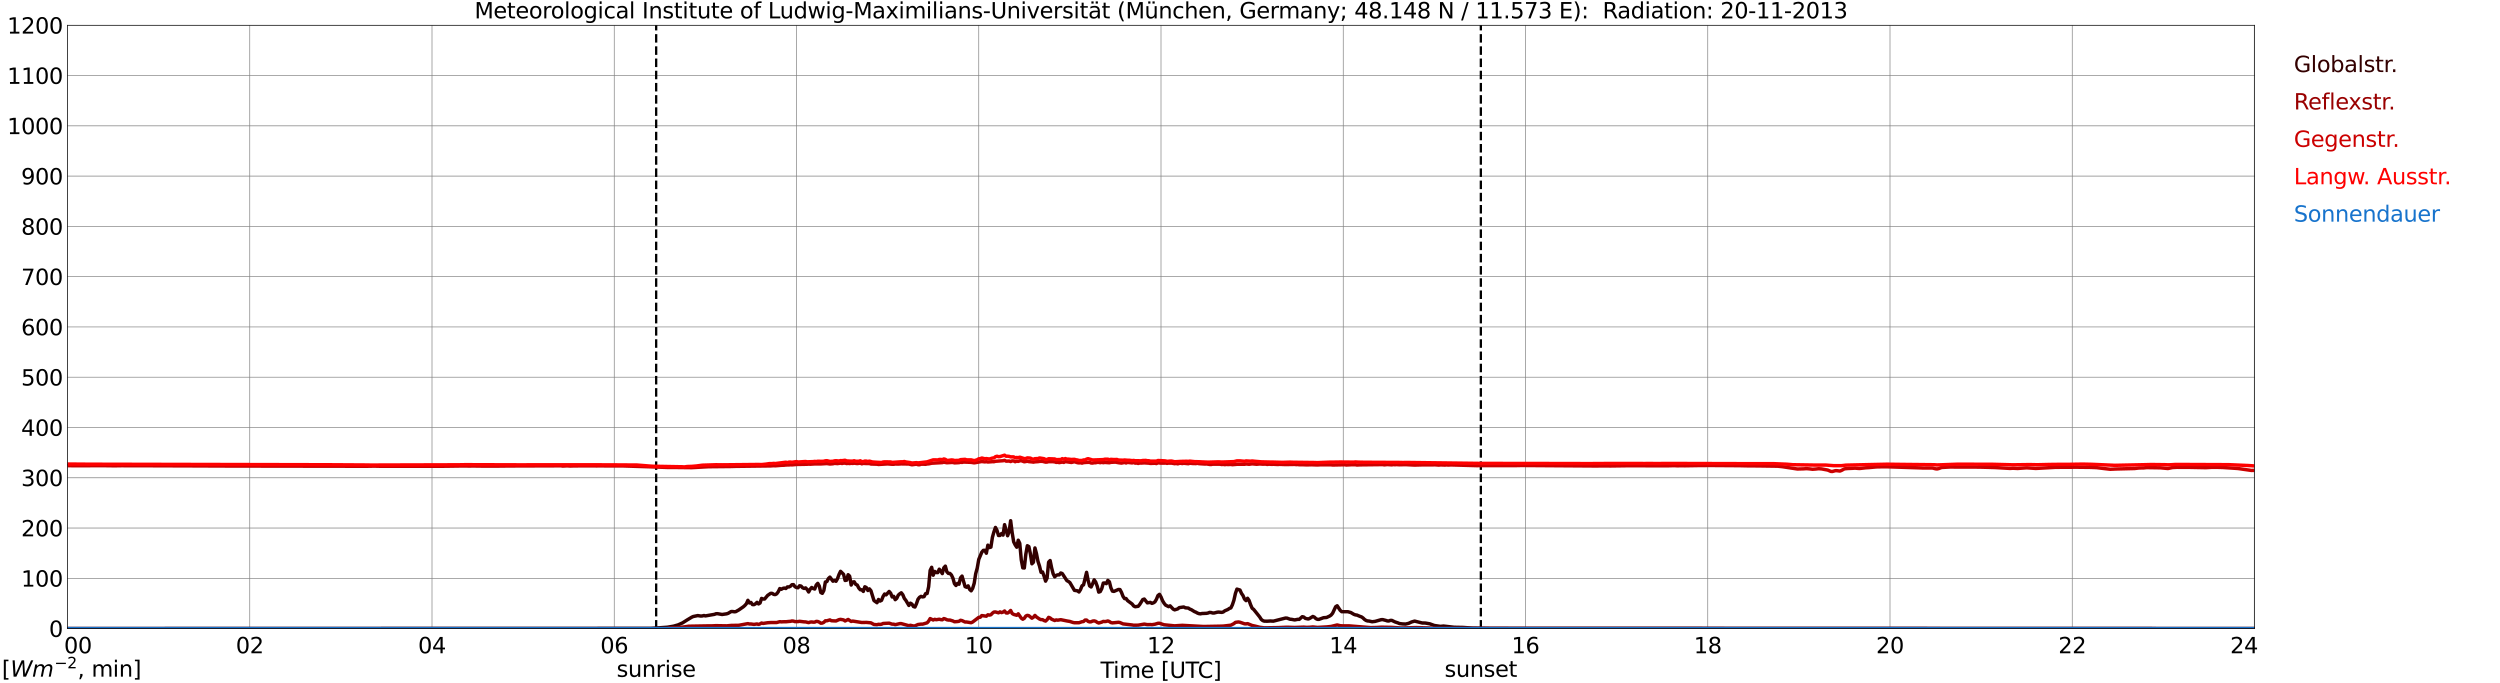 <?xml version="1.0" encoding="utf-8" standalone="no"?>
<!DOCTYPE svg PUBLIC "-//W3C//DTD SVG 1.1//EN"
  "http://www.w3.org/Graphics/SVG/1.1/DTD/svg11.dtd">
<svg xmlns:xlink="http://www.w3.org/1999/xlink" width="1085.4pt" height="296.64pt" viewBox="0 0 1085.4 296.64" xmlns="http://www.w3.org/2000/svg" version="1.1">
 <defs>
  <style type="text/css">*{stroke-linejoin: round; stroke-linecap: butt}</style>
 </defs>
 <g id="figure_1">
  <g id="patch_1">
   <path d="M 0 296.64 
L 1085.4 296.64 
L 1085.4 0 
L 0 0 
z
" style="fill: #ffffff"/>
  </g>
  <g id="axes_1">
   <g id="patch_2">
    <path d="M 29.306 272.909 
L 978.814 272.909 
L 978.814 10.976 
L 29.306 10.976 
z
" style="fill: #ffffff"/>
   </g>
   <g id="patch_3">
    <path d="M 978.814 272.909 
L 978.814 272.909 
L 978.814 10.976 
L 978.814 10.976 
z
" clip-path="url(#p5907c06471)" style="fill: #d3d3d3; opacity: 0.25; stroke: #d3d3d3; stroke-linejoin: miter"/>
   </g>
   <g id="matplotlib.axis_1">
    <g id="xtick_1">
     <g id="line2d_1">
      <path d="M 29.306 272.909 
L 29.306 10.976 
" clip-path="url(#p5907c06471)" style="fill: none; stroke: #808080; stroke-width: 0.3; stroke-linecap: square"/>
     </g>
     <g id="line2d_2"/>
     <g id="text_1">
      <!--    00 -->
      <g transform="translate(18.733 283.627) scale(0.095 -0.095)">
       <defs>
        <path id="DejaVuSans-20" transform="scale(0.016)"/>
        <path id="DejaVuSans-30" d="M 2034 4250 
Q 1547 4250 1301 3770 
Q 1056 3291 1056 2328 
Q 1056 1369 1301 889 
Q 1547 409 2034 409 
Q 2525 409 2770 889 
Q 3016 1369 3016 2328 
Q 3016 3291 2770 3770 
Q 2525 4250 2034 4250 
z
M 2034 4750 
Q 2819 4750 3233 4129 
Q 3647 3509 3647 2328 
Q 3647 1150 3233 529 
Q 2819 -91 2034 -91 
Q 1250 -91 836 529 
Q 422 1150 422 2328 
Q 422 3509 836 4129 
Q 1250 4750 2034 4750 
z
" transform="scale(0.016)"/>
       </defs>
       <use xlink:href="#DejaVuSans-20"/>
       <use xlink:href="#DejaVuSans-20" transform="translate(31.787 0)"/>
       <use xlink:href="#DejaVuSans-20" transform="translate(63.574 0)"/>
       <use xlink:href="#DejaVuSans-30" transform="translate(95.361 0)"/>
       <use xlink:href="#DejaVuSans-30" transform="translate(158.984 0)"/>
      </g>
     </g>
    </g>
    <g id="xtick_2">
     <g id="line2d_3">
      <path d="M 108.431 272.909 
L 108.431 10.976 
" clip-path="url(#p5907c06471)" style="fill: none; stroke: #808080; stroke-width: 0.3; stroke-linecap: square"/>
     </g>
     <g id="line2d_4"/>
     <g id="text_2">
      <!-- 02 -->
      <g transform="translate(102.387 283.627) scale(0.095 -0.095)">
       <defs>
        <path id="DejaVuSans-32" d="M 1228 531 
L 3431 531 
L 3431 0 
L 469 0 
L 469 531 
Q 828 903 1448 1529 
Q 2069 2156 2228 2338 
Q 2531 2678 2651 2914 
Q 2772 3150 2772 3378 
Q 2772 3750 2511 3984 
Q 2250 4219 1831 4219 
Q 1534 4219 1204 4116 
Q 875 4013 500 3803 
L 500 4441 
Q 881 4594 1212 4672 
Q 1544 4750 1819 4750 
Q 2544 4750 2975 4387 
Q 3406 4025 3406 3419 
Q 3406 3131 3298 2873 
Q 3191 2616 2906 2266 
Q 2828 2175 2409 1742 
Q 1991 1309 1228 531 
z
" transform="scale(0.016)"/>
       </defs>
       <use xlink:href="#DejaVuSans-30"/>
       <use xlink:href="#DejaVuSans-32" transform="translate(63.623 0)"/>
      </g>
     </g>
    </g>
    <g id="xtick_3">
     <g id="line2d_5">
      <path d="M 187.557 272.909 
L 187.557 10.976 
" clip-path="url(#p5907c06471)" style="fill: none; stroke: #808080; stroke-width: 0.3; stroke-linecap: square"/>
     </g>
     <g id="line2d_6"/>
     <g id="text_3">
      <!-- 04 -->
      <g transform="translate(181.513 283.627) scale(0.095 -0.095)">
       <defs>
        <path id="DejaVuSans-34" d="M 2419 4116 
L 825 1625 
L 2419 1625 
L 2419 4116 
z
M 2253 4666 
L 3047 4666 
L 3047 1625 
L 3713 1625 
L 3713 1100 
L 3047 1100 
L 3047 0 
L 2419 0 
L 2419 1100 
L 313 1100 
L 313 1709 
L 2253 4666 
z
" transform="scale(0.016)"/>
       </defs>
       <use xlink:href="#DejaVuSans-30"/>
       <use xlink:href="#DejaVuSans-34" transform="translate(63.623 0)"/>
      </g>
     </g>
    </g>
    <g id="xtick_4">
     <g id="line2d_7">
      <path d="M 266.683 272.909 
L 266.683 10.976 
" clip-path="url(#p5907c06471)" style="fill: none; stroke: #808080; stroke-width: 0.3; stroke-linecap: square"/>
     </g>
     <g id="line2d_8"/>
     <g id="text_4">
      <!-- 06 -->
      <g transform="translate(260.638 283.627) scale(0.095 -0.095)">
       <defs>
        <path id="DejaVuSans-36" d="M 2113 2584 
Q 1688 2584 1439 2293 
Q 1191 2003 1191 1497 
Q 1191 994 1439 701 
Q 1688 409 2113 409 
Q 2538 409 2786 701 
Q 3034 994 3034 1497 
Q 3034 2003 2786 2293 
Q 2538 2584 2113 2584 
z
M 3366 4563 
L 3366 3988 
Q 3128 4100 2886 4159 
Q 2644 4219 2406 4219 
Q 1781 4219 1451 3797 
Q 1122 3375 1075 2522 
Q 1259 2794 1537 2939 
Q 1816 3084 2150 3084 
Q 2853 3084 3261 2657 
Q 3669 2231 3669 1497 
Q 3669 778 3244 343 
Q 2819 -91 2113 -91 
Q 1303 -91 875 529 
Q 447 1150 447 2328 
Q 447 3434 972 4092 
Q 1497 4750 2381 4750 
Q 2619 4750 2861 4703 
Q 3103 4656 3366 4563 
z
" transform="scale(0.016)"/>
       </defs>
       <use xlink:href="#DejaVuSans-30"/>
       <use xlink:href="#DejaVuSans-36" transform="translate(63.623 0)"/>
      </g>
     </g>
    </g>
    <g id="xtick_5">
     <g id="line2d_9">
      <path d="M 345.808 272.909 
L 345.808 10.976 
" clip-path="url(#p5907c06471)" style="fill: none; stroke: #808080; stroke-width: 0.3; stroke-linecap: square"/>
     </g>
     <g id="line2d_10"/>
     <g id="text_5">
      <!-- 08 -->
      <g transform="translate(339.764 283.627) scale(0.095 -0.095)">
       <defs>
        <path id="DejaVuSans-38" d="M 2034 2216 
Q 1584 2216 1326 1975 
Q 1069 1734 1069 1313 
Q 1069 891 1326 650 
Q 1584 409 2034 409 
Q 2484 409 2743 651 
Q 3003 894 3003 1313 
Q 3003 1734 2745 1975 
Q 2488 2216 2034 2216 
z
M 1403 2484 
Q 997 2584 770 2862 
Q 544 3141 544 3541 
Q 544 4100 942 4425 
Q 1341 4750 2034 4750 
Q 2731 4750 3128 4425 
Q 3525 4100 3525 3541 
Q 3525 3141 3298 2862 
Q 3072 2584 2669 2484 
Q 3125 2378 3379 2068 
Q 3634 1759 3634 1313 
Q 3634 634 3220 271 
Q 2806 -91 2034 -91 
Q 1263 -91 848 271 
Q 434 634 434 1313 
Q 434 1759 690 2068 
Q 947 2378 1403 2484 
z
M 1172 3481 
Q 1172 3119 1398 2916 
Q 1625 2713 2034 2713 
Q 2441 2713 2670 2916 
Q 2900 3119 2900 3481 
Q 2900 3844 2670 4047 
Q 2441 4250 2034 4250 
Q 1625 4250 1398 4047 
Q 1172 3844 1172 3481 
z
" transform="scale(0.016)"/>
       </defs>
       <use xlink:href="#DejaVuSans-30"/>
       <use xlink:href="#DejaVuSans-38" transform="translate(63.623 0)"/>
      </g>
     </g>
    </g>
    <g id="xtick_6">
     <g id="line2d_11">
      <path d="M 424.934 272.909 
L 424.934 10.976 
" clip-path="url(#p5907c06471)" style="fill: none; stroke: #808080; stroke-width: 0.3; stroke-linecap: square"/>
     </g>
     <g id="line2d_12"/>
     <g id="text_6">
      <!-- 10 -->
      <g transform="translate(418.89 283.627) scale(0.095 -0.095)">
       <defs>
        <path id="DejaVuSans-31" d="M 794 531 
L 1825 531 
L 1825 4091 
L 703 3866 
L 703 4441 
L 1819 4666 
L 2450 4666 
L 2450 531 
L 3481 531 
L 3481 0 
L 794 0 
L 794 531 
z
" transform="scale(0.016)"/>
       </defs>
       <use xlink:href="#DejaVuSans-31"/>
       <use xlink:href="#DejaVuSans-30" transform="translate(63.623 0)"/>
      </g>
     </g>
    </g>
    <g id="xtick_7">
     <g id="line2d_13">
      <path d="M 504.06 272.909 
L 504.06 10.976 
" clip-path="url(#p5907c06471)" style="fill: none; stroke: #808080; stroke-width: 0.3; stroke-linecap: square"/>
     </g>
     <g id="line2d_14"/>
     <g id="text_7">
      <!-- 12 -->
      <g transform="translate(498.015 283.627) scale(0.095 -0.095)">
       <use xlink:href="#DejaVuSans-31"/>
       <use xlink:href="#DejaVuSans-32" transform="translate(63.623 0)"/>
      </g>
     </g>
    </g>
    <g id="xtick_8">
     <g id="line2d_15">
      <path d="M 583.185 272.909 
L 583.185 10.976 
" clip-path="url(#p5907c06471)" style="fill: none; stroke: #808080; stroke-width: 0.3; stroke-linecap: square"/>
     </g>
     <g id="line2d_16"/>
     <g id="text_8">
      <!-- 14 -->
      <g transform="translate(577.141 283.627) scale(0.095 -0.095)">
       <use xlink:href="#DejaVuSans-31"/>
       <use xlink:href="#DejaVuSans-34" transform="translate(63.623 0)"/>
      </g>
     </g>
    </g>
    <g id="xtick_9">
     <g id="line2d_17">
      <path d="M 662.311 272.909 
L 662.311 10.976 
" clip-path="url(#p5907c06471)" style="fill: none; stroke: #808080; stroke-width: 0.3; stroke-linecap: square"/>
     </g>
     <g id="line2d_18"/>
     <g id="text_9">
      <!-- 16 -->
      <g transform="translate(656.267 283.627) scale(0.095 -0.095)">
       <use xlink:href="#DejaVuSans-31"/>
       <use xlink:href="#DejaVuSans-36" transform="translate(63.623 0)"/>
      </g>
     </g>
    </g>
    <g id="xtick_10">
     <g id="line2d_19">
      <path d="M 741.437 272.909 
L 741.437 10.976 
" clip-path="url(#p5907c06471)" style="fill: none; stroke: #808080; stroke-width: 0.3; stroke-linecap: square"/>
     </g>
     <g id="line2d_20"/>
     <g id="text_10">
      <!-- 18 -->
      <g transform="translate(735.392 283.627) scale(0.095 -0.095)">
       <use xlink:href="#DejaVuSans-31"/>
       <use xlink:href="#DejaVuSans-38" transform="translate(63.623 0)"/>
      </g>
     </g>
    </g>
    <g id="xtick_11">
     <g id="line2d_21">
      <path d="M 820.562 272.909 
L 820.562 10.976 
" clip-path="url(#p5907c06471)" style="fill: none; stroke: #808080; stroke-width: 0.3; stroke-linecap: square"/>
     </g>
     <g id="line2d_22"/>
     <g id="text_11">
      <!-- 20 -->
      <g transform="translate(814.518 283.627) scale(0.095 -0.095)">
       <use xlink:href="#DejaVuSans-32"/>
       <use xlink:href="#DejaVuSans-30" transform="translate(63.623 0)"/>
      </g>
     </g>
    </g>
    <g id="xtick_12">
     <g id="line2d_23">
      <path d="M 899.688 272.909 
L 899.688 10.976 
" clip-path="url(#p5907c06471)" style="fill: none; stroke: #808080; stroke-width: 0.3; stroke-linecap: square"/>
     </g>
     <g id="line2d_24"/>
     <g id="text_12">
      <!-- 22 -->
      <g transform="translate(893.644 283.627) scale(0.095 -0.095)">
       <use xlink:href="#DejaVuSans-32"/>
       <use xlink:href="#DejaVuSans-32" transform="translate(63.623 0)"/>
      </g>
     </g>
    </g>
    <g id="xtick_13">
     <g id="line2d_25">
      <path d="M 978.814 272.909 
L 978.814 10.976 
" clip-path="url(#p5907c06471)" style="fill: none; stroke: #808080; stroke-width: 0.3; stroke-linecap: square"/>
     </g>
     <g id="line2d_26"/>
     <g id="text_13">
      <!-- 24    -->
      <g transform="translate(968.241 283.627) scale(0.095 -0.095)">
       <use xlink:href="#DejaVuSans-32"/>
       <use xlink:href="#DejaVuSans-34" transform="translate(63.623 0)"/>
       <use xlink:href="#DejaVuSans-20" transform="translate(127.246 0)"/>
       <use xlink:href="#DejaVuSans-20" transform="translate(159.033 0)"/>
       <use xlink:href="#DejaVuSans-20" transform="translate(190.82 0)"/>
      </g>
     </g>
    </g>
    <g id="text_14">
     <!-- Time [UTC] -->
     <g transform="translate(477.806 294.322) scale(0.095 -0.095)">
      <defs>
       <path id="DejaVuSans-54" d="M -19 4666 
L 3928 4666 
L 3928 4134 
L 2272 4134 
L 2272 0 
L 1638 0 
L 1638 4134 
L -19 4134 
L -19 4666 
z
" transform="scale(0.016)"/>
       <path id="DejaVuSans-69" d="M 603 3500 
L 1178 3500 
L 1178 0 
L 603 0 
L 603 3500 
z
M 603 4863 
L 1178 4863 
L 1178 4134 
L 603 4134 
L 603 4863 
z
" transform="scale(0.016)"/>
       <path id="DejaVuSans-6d" d="M 3328 2828 
Q 3544 3216 3844 3400 
Q 4144 3584 4550 3584 
Q 5097 3584 5394 3201 
Q 5691 2819 5691 2113 
L 5691 0 
L 5113 0 
L 5113 2094 
Q 5113 2597 4934 2840 
Q 4756 3084 4391 3084 
Q 3944 3084 3684 2787 
Q 3425 2491 3425 1978 
L 3425 0 
L 2847 0 
L 2847 2094 
Q 2847 2600 2669 2842 
Q 2491 3084 2119 3084 
Q 1678 3084 1418 2786 
Q 1159 2488 1159 1978 
L 1159 0 
L 581 0 
L 581 3500 
L 1159 3500 
L 1159 2956 
Q 1356 3278 1631 3431 
Q 1906 3584 2284 3584 
Q 2666 3584 2933 3390 
Q 3200 3197 3328 2828 
z
" transform="scale(0.016)"/>
       <path id="DejaVuSans-65" d="M 3597 1894 
L 3597 1613 
L 953 1613 
Q 991 1019 1311 708 
Q 1631 397 2203 397 
Q 2534 397 2845 478 
Q 3156 559 3463 722 
L 3463 178 
Q 3153 47 2828 -22 
Q 2503 -91 2169 -91 
Q 1331 -91 842 396 
Q 353 884 353 1716 
Q 353 2575 817 3079 
Q 1281 3584 2069 3584 
Q 2775 3584 3186 3129 
Q 3597 2675 3597 1894 
z
M 3022 2063 
Q 3016 2534 2758 2815 
Q 2500 3097 2075 3097 
Q 1594 3097 1305 2825 
Q 1016 2553 972 2059 
L 3022 2063 
z
" transform="scale(0.016)"/>
       <path id="DejaVuSans-5b" d="M 550 4863 
L 1875 4863 
L 1875 4416 
L 1125 4416 
L 1125 -397 
L 1875 -397 
L 1875 -844 
L 550 -844 
L 550 4863 
z
" transform="scale(0.016)"/>
       <path id="DejaVuSans-55" d="M 556 4666 
L 1191 4666 
L 1191 1831 
Q 1191 1081 1462 751 
Q 1734 422 2344 422 
Q 2950 422 3222 751 
Q 3494 1081 3494 1831 
L 3494 4666 
L 4128 4666 
L 4128 1753 
Q 4128 841 3676 375 
Q 3225 -91 2344 -91 
Q 1459 -91 1007 375 
Q 556 841 556 1753 
L 556 4666 
z
" transform="scale(0.016)"/>
       <path id="DejaVuSans-43" d="M 4122 4306 
L 4122 3641 
Q 3803 3938 3442 4084 
Q 3081 4231 2675 4231 
Q 1875 4231 1450 3742 
Q 1025 3253 1025 2328 
Q 1025 1406 1450 917 
Q 1875 428 2675 428 
Q 3081 428 3442 575 
Q 3803 722 4122 1019 
L 4122 359 
Q 3791 134 3420 21 
Q 3050 -91 2638 -91 
Q 1578 -91 968 557 
Q 359 1206 359 2328 
Q 359 3453 968 4101 
Q 1578 4750 2638 4750 
Q 3056 4750 3426 4639 
Q 3797 4528 4122 4306 
z
" transform="scale(0.016)"/>
       <path id="DejaVuSans-5d" d="M 1947 4863 
L 1947 -844 
L 622 -844 
L 622 -397 
L 1369 -397 
L 1369 4416 
L 622 4416 
L 622 4863 
L 1947 4863 
z
" transform="scale(0.016)"/>
      </defs>
      <use xlink:href="#DejaVuSans-54"/>
      <use xlink:href="#DejaVuSans-69" transform="translate(57.959 0)"/>
      <use xlink:href="#DejaVuSans-6d" transform="translate(85.742 0)"/>
      <use xlink:href="#DejaVuSans-65" transform="translate(183.154 0)"/>
      <use xlink:href="#DejaVuSans-20" transform="translate(244.678 0)"/>
      <use xlink:href="#DejaVuSans-5b" transform="translate(276.465 0)"/>
      <use xlink:href="#DejaVuSans-55" transform="translate(315.479 0)"/>
      <use xlink:href="#DejaVuSans-54" transform="translate(388.672 0)"/>
      <use xlink:href="#DejaVuSans-43" transform="translate(443.881 0)"/>
      <use xlink:href="#DejaVuSans-5d" transform="translate(513.705 0)"/>
     </g>
    </g>
   </g>
   <g id="matplotlib.axis_2">
    <g id="ytick_1">
     <g id="line2d_27">
      <path d="M 29.306 272.909 
L 978.814 272.909 
" clip-path="url(#p5907c06471)" style="fill: none; stroke: #808080; stroke-width: 0.3; stroke-linecap: square"/>
     </g>
     <g id="line2d_28"/>
     <g id="text_15">
      <!-- 0 -->
      <g transform="translate(21.261 276.518) scale(0.095 -0.095)">
       <use xlink:href="#DejaVuSans-30"/>
      </g>
     </g>
    </g>
    <g id="ytick_2">
     <g id="line2d_29">
      <path d="M 29.306 251.081 
L 978.814 251.081 
" clip-path="url(#p5907c06471)" style="fill: none; stroke: #808080; stroke-width: 0.3; stroke-linecap: square"/>
     </g>
     <g id="line2d_30"/>
     <g id="text_16">
      <!-- 100 -->
      <g transform="translate(9.173 254.69) scale(0.095 -0.095)">
       <use xlink:href="#DejaVuSans-31"/>
       <use xlink:href="#DejaVuSans-30" transform="translate(63.623 0)"/>
       <use xlink:href="#DejaVuSans-30" transform="translate(127.246 0)"/>
      </g>
     </g>
    </g>
    <g id="ytick_3">
     <g id="line2d_31">
      <path d="M 29.306 229.253 
L 978.814 229.253 
" clip-path="url(#p5907c06471)" style="fill: none; stroke: #808080; stroke-width: 0.3; stroke-linecap: square"/>
     </g>
     <g id="line2d_32"/>
     <g id="text_17">
      <!-- 200 -->
      <g transform="translate(9.173 232.863) scale(0.095 -0.095)">
       <use xlink:href="#DejaVuSans-32"/>
       <use xlink:href="#DejaVuSans-30" transform="translate(63.623 0)"/>
       <use xlink:href="#DejaVuSans-30" transform="translate(127.246 0)"/>
      </g>
     </g>
    </g>
    <g id="ytick_4">
     <g id="line2d_33">
      <path d="M 29.306 207.426 
L 978.814 207.426 
" clip-path="url(#p5907c06471)" style="fill: none; stroke: #808080; stroke-width: 0.3; stroke-linecap: square"/>
     </g>
     <g id="line2d_34"/>
     <g id="text_18">
      <!-- 300 -->
      <g transform="translate(9.173 211.035) scale(0.095 -0.095)">
       <defs>
        <path id="DejaVuSans-33" d="M 2597 2516 
Q 3050 2419 3304 2112 
Q 3559 1806 3559 1356 
Q 3559 666 3084 287 
Q 2609 -91 1734 -91 
Q 1441 -91 1130 -33 
Q 819 25 488 141 
L 488 750 
Q 750 597 1062 519 
Q 1375 441 1716 441 
Q 2309 441 2620 675 
Q 2931 909 2931 1356 
Q 2931 1769 2642 2001 
Q 2353 2234 1838 2234 
L 1294 2234 
L 1294 2753 
L 1863 2753 
Q 2328 2753 2575 2939 
Q 2822 3125 2822 3475 
Q 2822 3834 2567 4026 
Q 2313 4219 1838 4219 
Q 1578 4219 1281 4162 
Q 984 4106 628 3988 
L 628 4550 
Q 988 4650 1302 4700 
Q 1616 4750 1894 4750 
Q 2613 4750 3031 4423 
Q 3450 4097 3450 3541 
Q 3450 3153 3228 2886 
Q 3006 2619 2597 2516 
z
" transform="scale(0.016)"/>
       </defs>
       <use xlink:href="#DejaVuSans-33"/>
       <use xlink:href="#DejaVuSans-30" transform="translate(63.623 0)"/>
       <use xlink:href="#DejaVuSans-30" transform="translate(127.246 0)"/>
      </g>
     </g>
    </g>
    <g id="ytick_5">
     <g id="line2d_35">
      <path d="M 29.306 185.598 
L 978.814 185.598 
" clip-path="url(#p5907c06471)" style="fill: none; stroke: #808080; stroke-width: 0.3; stroke-linecap: square"/>
     </g>
     <g id="line2d_36"/>
     <g id="text_19">
      <!-- 400 -->
      <g transform="translate(9.173 189.207) scale(0.095 -0.095)">
       <use xlink:href="#DejaVuSans-34"/>
       <use xlink:href="#DejaVuSans-30" transform="translate(63.623 0)"/>
       <use xlink:href="#DejaVuSans-30" transform="translate(127.246 0)"/>
      </g>
     </g>
    </g>
    <g id="ytick_6">
     <g id="line2d_37">
      <path d="M 29.306 163.77 
L 978.814 163.77 
" clip-path="url(#p5907c06471)" style="fill: none; stroke: #808080; stroke-width: 0.3; stroke-linecap: square"/>
     </g>
     <g id="line2d_38"/>
     <g id="text_20">
      <!-- 500 -->
      <g transform="translate(9.173 167.379) scale(0.095 -0.095)">
       <defs>
        <path id="DejaVuSans-35" d="M 691 4666 
L 3169 4666 
L 3169 4134 
L 1269 4134 
L 1269 2991 
Q 1406 3038 1543 3061 
Q 1681 3084 1819 3084 
Q 2600 3084 3056 2656 
Q 3513 2228 3513 1497 
Q 3513 744 3044 326 
Q 2575 -91 1722 -91 
Q 1428 -91 1123 -41 
Q 819 9 494 109 
L 494 744 
Q 775 591 1075 516 
Q 1375 441 1709 441 
Q 2250 441 2565 725 
Q 2881 1009 2881 1497 
Q 2881 1984 2565 2268 
Q 2250 2553 1709 2553 
Q 1456 2553 1204 2497 
Q 953 2441 691 2322 
L 691 4666 
z
" transform="scale(0.016)"/>
       </defs>
       <use xlink:href="#DejaVuSans-35"/>
       <use xlink:href="#DejaVuSans-30" transform="translate(63.623 0)"/>
       <use xlink:href="#DejaVuSans-30" transform="translate(127.246 0)"/>
      </g>
     </g>
    </g>
    <g id="ytick_7">
     <g id="line2d_39">
      <path d="M 29.306 141.942 
L 978.814 141.942 
" clip-path="url(#p5907c06471)" style="fill: none; stroke: #808080; stroke-width: 0.3; stroke-linecap: square"/>
     </g>
     <g id="line2d_40"/>
     <g id="text_21">
      <!-- 600 -->
      <g transform="translate(9.173 145.551) scale(0.095 -0.095)">
       <use xlink:href="#DejaVuSans-36"/>
       <use xlink:href="#DejaVuSans-30" transform="translate(63.623 0)"/>
       <use xlink:href="#DejaVuSans-30" transform="translate(127.246 0)"/>
      </g>
     </g>
    </g>
    <g id="ytick_8">
     <g id="line2d_41">
      <path d="M 29.306 120.114 
L 978.814 120.114 
" clip-path="url(#p5907c06471)" style="fill: none; stroke: #808080; stroke-width: 0.3; stroke-linecap: square"/>
     </g>
     <g id="line2d_42"/>
     <g id="text_22">
      <!-- 700 -->
      <g transform="translate(9.173 123.724) scale(0.095 -0.095)">
       <defs>
        <path id="DejaVuSans-37" d="M 525 4666 
L 3525 4666 
L 3525 4397 
L 1831 0 
L 1172 0 
L 2766 4134 
L 525 4134 
L 525 4666 
z
" transform="scale(0.016)"/>
       </defs>
       <use xlink:href="#DejaVuSans-37"/>
       <use xlink:href="#DejaVuSans-30" transform="translate(63.623 0)"/>
       <use xlink:href="#DejaVuSans-30" transform="translate(127.246 0)"/>
      </g>
     </g>
    </g>
    <g id="ytick_9">
     <g id="line2d_43">
      <path d="M 29.306 98.287 
L 978.814 98.287 
" clip-path="url(#p5907c06471)" style="fill: none; stroke: #808080; stroke-width: 0.3; stroke-linecap: square"/>
     </g>
     <g id="line2d_44"/>
     <g id="text_23">
      <!-- 800 -->
      <g transform="translate(9.173 101.896) scale(0.095 -0.095)">
       <use xlink:href="#DejaVuSans-38"/>
       <use xlink:href="#DejaVuSans-30" transform="translate(63.623 0)"/>
       <use xlink:href="#DejaVuSans-30" transform="translate(127.246 0)"/>
      </g>
     </g>
    </g>
    <g id="ytick_10">
     <g id="line2d_45">
      <path d="M 29.306 76.459 
L 978.814 76.459 
" clip-path="url(#p5907c06471)" style="fill: none; stroke: #808080; stroke-width: 0.3; stroke-linecap: square"/>
     </g>
     <g id="line2d_46"/>
     <g id="text_24">
      <!-- 900 -->
      <g transform="translate(9.173 80.068) scale(0.095 -0.095)">
       <defs>
        <path id="DejaVuSans-39" d="M 703 97 
L 703 672 
Q 941 559 1184 500 
Q 1428 441 1663 441 
Q 2288 441 2617 861 
Q 2947 1281 2994 2138 
Q 2813 1869 2534 1725 
Q 2256 1581 1919 1581 
Q 1219 1581 811 2004 
Q 403 2428 403 3163 
Q 403 3881 828 4315 
Q 1253 4750 1959 4750 
Q 2769 4750 3195 4129 
Q 3622 3509 3622 2328 
Q 3622 1225 3098 567 
Q 2575 -91 1691 -91 
Q 1453 -91 1209 -44 
Q 966 3 703 97 
z
M 1959 2075 
Q 2384 2075 2632 2365 
Q 2881 2656 2881 3163 
Q 2881 3666 2632 3958 
Q 2384 4250 1959 4250 
Q 1534 4250 1286 3958 
Q 1038 3666 1038 3163 
Q 1038 2656 1286 2365 
Q 1534 2075 1959 2075 
z
" transform="scale(0.016)"/>
       </defs>
       <use xlink:href="#DejaVuSans-39"/>
       <use xlink:href="#DejaVuSans-30" transform="translate(63.623 0)"/>
       <use xlink:href="#DejaVuSans-30" transform="translate(127.246 0)"/>
      </g>
     </g>
    </g>
    <g id="ytick_11">
     <g id="line2d_47">
      <path d="M 29.306 54.631 
L 978.814 54.631 
" clip-path="url(#p5907c06471)" style="fill: none; stroke: #808080; stroke-width: 0.3; stroke-linecap: square"/>
     </g>
     <g id="line2d_48"/>
     <g id="text_25">
      <!-- 1000 -->
      <g transform="translate(3.128 58.24) scale(0.095 -0.095)">
       <use xlink:href="#DejaVuSans-31"/>
       <use xlink:href="#DejaVuSans-30" transform="translate(63.623 0)"/>
       <use xlink:href="#DejaVuSans-30" transform="translate(127.246 0)"/>
       <use xlink:href="#DejaVuSans-30" transform="translate(190.869 0)"/>
      </g>
     </g>
    </g>
    <g id="ytick_12">
     <g id="line2d_49">
      <path d="M 29.306 32.803 
L 978.814 32.803 
" clip-path="url(#p5907c06471)" style="fill: none; stroke: #808080; stroke-width: 0.3; stroke-linecap: square"/>
     </g>
     <g id="line2d_50"/>
     <g id="text_26">
      <!-- 1100 -->
      <g transform="translate(3.128 36.413) scale(0.095 -0.095)">
       <use xlink:href="#DejaVuSans-31"/>
       <use xlink:href="#DejaVuSans-31" transform="translate(63.623 0)"/>
       <use xlink:href="#DejaVuSans-30" transform="translate(127.246 0)"/>
       <use xlink:href="#DejaVuSans-30" transform="translate(190.869 0)"/>
      </g>
     </g>
    </g>
    <g id="ytick_13">
     <g id="line2d_51">
      <path d="M 29.306 10.976 
L 978.814 10.976 
" clip-path="url(#p5907c06471)" style="fill: none; stroke: #808080; stroke-width: 0.3; stroke-linecap: square"/>
     </g>
     <g id="line2d_52"/>
     <g id="text_27">
      <!-- 1200 -->
      <g transform="translate(3.128 14.585) scale(0.095 -0.095)">
       <use xlink:href="#DejaVuSans-31"/>
       <use xlink:href="#DejaVuSans-32" transform="translate(63.623 0)"/>
       <use xlink:href="#DejaVuSans-30" transform="translate(127.246 0)"/>
       <use xlink:href="#DejaVuSans-30" transform="translate(190.869 0)"/>
      </g>
     </g>
    </g>
   </g>
   <g id="line2d_53">
    <path d="M 284.882 272.909 
L 284.882 10.976 
" clip-path="url(#p5907c06471)" style="fill: none; stroke-dasharray: 3.7,1.6; stroke-dashoffset: 0; stroke: #000000"/>
   </g>
   <g id="line2d_54">
    <path d="M 642.925 272.909 
L 642.925 10.976 
" clip-path="url(#p5907c06471)" style="fill: none; stroke-dasharray: 3.7,1.6; stroke-dashoffset: 0; stroke: #000000"/>
   </g>
   <g id="line2d_55">
    <path d="M 29.306 272.909 
L 282.508 272.83 
L 289.761 272.309 
L 292.399 271.865 
L 294.377 271.304 
L 296.355 270.418 
L 298.333 269.152 
L 300.311 267.967 
L 300.971 267.666 
L 302.949 267.264 
L 304.267 267.465 
L 304.927 267.423 
L 305.586 267.223 
L 306.246 267.404 
L 310.202 266.721 
L 310.861 266.459 
L 311.521 266.439 
L 313.499 266.782 
L 315.477 266.5 
L 316.136 266.28 
L 317.455 265.494 
L 318.114 265.494 
L 318.774 265.616 
L 319.433 265.555 
L 320.752 264.811 
L 322.73 263.444 
L 323.39 262.861 
L 324.049 262.117 
L 324.708 260.631 
L 325.368 261.777 
L 326.027 261.556 
L 326.686 262.479 
L 327.346 262.521 
L 328.005 262.159 
L 328.665 261.515 
L 329.324 262.198 
L 329.983 261.796 
L 330.643 259.808 
L 331.302 260.068 
L 331.961 260.068 
L 333.28 258.5 
L 334.599 257.597 
L 335.258 257.616 
L 335.918 258.057 
L 336.577 258.158 
L 337.236 257.797 
L 337.896 256.892 
L 338.555 255.525 
L 339.215 255.848 
L 339.874 255.466 
L 340.533 255.305 
L 341.193 255.506 
L 341.852 254.822 
L 342.512 254.842 
L 343.171 254.521 
L 343.83 253.858 
L 344.49 253.818 
L 345.149 254.722 
L 345.808 255.084 
L 346.468 255.185 
L 347.127 254.32 
L 347.787 254.44 
L 348.446 255.185 
L 349.105 255.466 
L 349.765 255.244 
L 350.424 255.927 
L 351.083 257.014 
L 351.743 255.826 
L 352.402 255.062 
L 353.062 255.506 
L 353.721 255.726 
L 354.38 253.978 
L 355.04 253.275 
L 355.699 254.44 
L 356.359 257.234 
L 357.018 257.597 
L 357.677 256.37 
L 358.337 252.692 
L 358.996 252.491 
L 359.655 251.184 
L 360.315 250.562 
L 361.634 252.33 
L 362.293 252.009 
L 362.952 252.371 
L 363.612 251.225 
L 364.271 249.416 
L 364.93 248.049 
L 366.249 249.354 
L 366.909 252.009 
L 367.568 251.889 
L 368.227 249.516 
L 368.887 250.138 
L 369.546 253.997 
L 370.206 252.692 
L 370.865 252.592 
L 371.524 253.716 
L 372.184 253.997 
L 372.843 255.285 
L 373.502 256.049 
L 374.162 256.069 
L 374.821 256.772 
L 375.481 254.761 
L 376.14 255.084 
L 376.799 256.37 
L 377.459 255.667 
L 378.118 256.451 
L 379.437 260.731 
L 380.756 261.676 
L 381.415 260.268 
L 382.074 260.973 
L 382.734 260.631 
L 383.393 258.963 
L 384.053 257.898 
L 384.712 258.26 
L 386.031 256.791 
L 386.69 257.536 
L 387.349 259.184 
L 388.009 258.902 
L 388.668 260.349 
L 389.328 259.786 
L 389.987 258.4 
L 390.646 257.797 
L 391.306 257.374 
L 391.965 258.219 
L 392.624 259.808 
L 393.284 260.65 
L 394.603 262.861 
L 395.262 261.877 
L 395.921 262.279 
L 396.581 263.324 
L 397.24 263.545 
L 397.899 262.078 
L 398.559 260.168 
L 399.218 259.325 
L 399.878 258.922 
L 400.537 259.164 
L 401.196 259.022 
L 401.856 257.736 
L 402.515 257.675 
L 403.175 254.761 
L 403.834 247.648 
L 404.493 246.301 
L 405.153 249.736 
L 405.812 248.088 
L 406.471 248.571 
L 407.131 248.612 
L 407.79 247.124 
L 408.45 247.968 
L 409.109 249.034 
L 409.768 246.521 
L 410.428 245.797 
L 411.087 248.25 
L 411.746 248.953 
L 412.406 248.953 
L 413.065 249.636 
L 413.725 251.024 
L 414.384 253.395 
L 415.043 254.198 
L 415.703 253.294 
L 416.362 253.657 
L 417.022 250.882 
L 417.681 250.118 
L 419 254.68 
L 419.659 254.962 
L 420.318 254.36 
L 420.978 255.888 
L 421.637 256.51 
L 422.297 255.425 
L 422.956 253.233 
L 423.615 249.034 
L 424.275 246.641 
L 424.934 242.883 
L 426.253 239.748 
L 426.912 238.945 
L 427.572 238.923 
L 428.231 240.189 
L 428.89 236.692 
L 429.55 237.738 
L 430.209 237.537 
L 430.869 233.256 
L 431.528 230.903 
L 432.187 228.996 
L 432.847 230.24 
L 433.506 232.493 
L 434.165 232.473 
L 434.825 231.648 
L 435.484 232.311 
L 436.144 227.789 
L 437.462 232.593 
L 438.122 230.803 
L 438.781 226.08 
L 439.44 231.266 
L 440.1 235.245 
L 440.759 236.572 
L 441.419 237.576 
L 442.078 234.542 
L 442.737 235.889 
L 443.397 243.064 
L 444.056 246.541 
L 444.716 246.602 
L 445.375 240.571 
L 446.034 236.934 
L 446.694 237.316 
L 447.353 240.431 
L 448.012 244.773 
L 448.672 244.109 
L 449.331 237.899 
L 449.991 240.351 
L 450.65 243.747 
L 451.309 245.757 
L 451.969 248.47 
L 452.628 248.331 
L 453.287 250.118 
L 453.947 252.31 
L 454.606 250.963 
L 455.266 244.048 
L 455.925 243.365 
L 456.584 246.582 
L 457.244 249.134 
L 457.903 250.441 
L 458.563 249.798 
L 459.222 249.577 
L 459.881 249.577 
L 460.541 248.772 
L 461.2 249.014 
L 463.178 252.068 
L 463.838 252.43 
L 464.497 252.932 
L 466.475 256.309 
L 467.794 256.51 
L 468.453 257.014 
L 469.113 255.988 
L 469.772 254.32 
L 470.431 253.919 
L 471.75 248.49 
L 472.409 251.948 
L 473.069 254.379 
L 473.728 254.842 
L 474.388 253.436 
L 475.047 251.747 
L 475.706 252.712 
L 476.366 254.501 
L 477.025 257.073 
L 477.685 256.833 
L 478.344 255.545 
L 479.003 253.155 
L 479.663 253.094 
L 480.322 253.395 
L 480.981 251.989 
L 481.641 252.572 
L 482.3 255.204 
L 482.96 256.632 
L 483.619 256.772 
L 485.597 255.907 
L 486.256 255.968 
L 486.916 257.215 
L 487.575 258.922 
L 488.235 259.886 
L 488.894 259.867 
L 489.553 260.773 
L 491.532 262.239 
L 492.191 263.082 
L 492.85 263.425 
L 494.169 263.224 
L 494.828 262.421 
L 496.147 260.31 
L 496.807 260.087 
L 498.125 261.737 
L 499.444 261.534 
L 500.103 261.958 
L 500.763 261.737 
L 501.422 261.294 
L 502.082 260.168 
L 502.741 258.54 
L 503.4 258.038 
L 504.06 259.164 
L 504.719 260.773 
L 505.379 261.877 
L 506.038 262.702 
L 507.357 263.385 
L 508.016 263.043 
L 509.335 264.451 
L 509.994 264.771 
L 511.313 264.37 
L 511.972 263.807 
L 513.95 263.525 
L 514.61 263.887 
L 515.929 264.007 
L 516.588 264.451 
L 517.247 264.71 
L 518.566 265.535 
L 519.226 265.797 
L 519.885 266.179 
L 520.544 266.419 
L 521.204 266.5 
L 521.863 266.358 
L 523.841 266.28 
L 524.501 266.138 
L 525.16 265.876 
L 525.819 265.937 
L 526.479 266.138 
L 527.138 266.138 
L 528.457 265.797 
L 529.116 265.736 
L 530.435 265.876 
L 531.094 265.697 
L 531.754 265.193 
L 533.073 264.63 
L 533.732 264.169 
L 534.391 263.927 
L 535.051 262.58 
L 535.71 260.611 
L 536.369 257.656 
L 537.029 255.767 
L 538.348 256.169 
L 539.007 257.636 
L 539.666 258.581 
L 540.326 260.109 
L 540.985 260.773 
L 541.644 259.747 
L 542.304 260.711 
L 542.963 262.56 
L 543.623 264.069 
L 544.282 264.571 
L 546.919 267.867 
L 547.579 268.912 
L 548.238 269.434 
L 548.898 269.676 
L 550.216 269.696 
L 551.535 269.615 
L 552.854 269.676 
L 558.129 268.329 
L 558.788 268.369 
L 560.107 268.851 
L 560.766 268.892 
L 562.085 269.152 
L 563.404 268.892 
L 564.063 268.912 
L 565.382 267.747 
L 566.042 267.886 
L 566.701 268.469 
L 568.02 268.751 
L 568.679 268.449 
L 569.998 267.646 
L 570.657 267.947 
L 571.317 268.589 
L 571.976 268.892 
L 572.635 268.912 
L 574.613 268.187 
L 575.932 268.087 
L 577.251 267.485 
L 577.91 267.041 
L 578.57 266.238 
L 579.889 263.405 
L 580.548 263.003 
L 581.867 264.992 
L 582.526 265.575 
L 583.845 265.575 
L 585.164 265.575 
L 586.482 265.937 
L 587.801 266.721 
L 588.46 266.963 
L 589.12 267.041 
L 590.439 267.605 
L 591.098 267.827 
L 591.757 268.288 
L 592.417 268.932 
L 593.076 269.375 
L 593.736 269.595 
L 594.395 269.635 
L 595.714 269.936 
L 597.032 269.777 
L 599.67 269.032 
L 600.329 269.013 
L 601.648 269.353 
L 602.307 269.576 
L 602.967 269.615 
L 603.626 269.353 
L 604.286 269.353 
L 605.604 269.997 
L 606.923 270.44 
L 607.582 270.722 
L 608.901 270.881 
L 610.22 270.942 
L 611.539 270.641 
L 612.858 270.036 
L 614.176 269.656 
L 617.473 270.479 
L 618.792 270.499 
L 620.77 270.842 
L 622.748 271.564 
L 625.386 271.946 
L 626.705 271.806 
L 631.32 272.328 
L 635.276 272.409 
L 639.233 272.691 
L 646.486 272.811 
L 978.154 272.909 
L 978.154 272.909 
" clip-path="url(#p5907c06471)" style="fill: none; stroke: #330000; stroke-width: 1.5; stroke-linecap: square"/>
   </g>
   <g id="line2d_56">
    <path d="M 29.306 272.909 
L 289.761 272.909 
L 290.42 272.638 
L 293.717 272.538 
L 297.014 272.178 
L 298.992 271.874 
L 306.905 271.734 
L 308.883 271.734 
L 310.861 271.634 
L 315.477 271.715 
L 317.455 271.534 
L 320.752 271.473 
L 324.708 270.75 
L 325.368 270.931 
L 326.027 270.909 
L 327.346 271.091 
L 328.665 270.89 
L 329.324 271.112 
L 329.983 270.87 
L 330.643 270.488 
L 331.302 270.669 
L 333.28 270.368 
L 334.599 270.287 
L 337.236 270.268 
L 338.555 269.905 
L 339.215 269.986 
L 340.533 269.925 
L 341.193 269.945 
L 342.512 269.805 
L 343.171 269.766 
L 343.83 269.604 
L 344.49 269.665 
L 345.149 269.886 
L 346.468 269.866 
L 347.127 269.744 
L 349.105 269.986 
L 349.765 270.006 
L 351.083 270.327 
L 351.743 270.086 
L 352.402 270.025 
L 353.062 270.126 
L 353.721 270.106 
L 354.38 269.785 
L 355.04 269.825 
L 355.699 270.106 
L 356.359 270.569 
L 357.018 270.508 
L 357.677 270.187 
L 358.337 269.523 
L 358.996 269.523 
L 360.315 269.141 
L 360.974 269.504 
L 362.952 269.604 
L 364.271 269.021 
L 364.93 268.901 
L 366.249 269.141 
L 366.909 269.604 
L 368.227 268.941 
L 369.546 269.805 
L 370.206 269.643 
L 374.162 270.268 
L 376.14 270.226 
L 378.118 270.407 
L 379.437 271.132 
L 380.756 271.213 
L 381.415 271.032 
L 382.074 271.091 
L 382.734 271.01 
L 383.393 270.689 
L 386.031 270.549 
L 387.349 270.99 
L 388.009 270.99 
L 388.668 271.213 
L 390.646 270.75 
L 391.306 270.75 
L 394.603 271.654 
L 395.262 271.473 
L 396.581 271.774 
L 397.24 271.734 
L 398.559 271.132 
L 399.878 270.97 
L 400.537 270.99 
L 402.515 270.407 
L 403.175 269.665 
L 403.834 268.559 
L 405.153 269.183 
L 405.812 268.879 
L 406.471 269.061 
L 407.79 268.84 
L 408.45 269.021 
L 409.109 269.082 
L 409.768 268.559 
L 410.428 268.74 
L 411.087 269.082 
L 411.746 269.202 
L 412.406 269.202 
L 413.725 269.604 
L 414.384 269.945 
L 415.703 269.844 
L 416.362 269.744 
L 417.022 269.303 
L 417.681 269.443 
L 419 270.067 
L 419.659 270.045 
L 421.637 270.368 
L 422.297 270.045 
L 424.934 268.037 
L 425.593 267.976 
L 426.253 267.253 
L 428.231 267.533 
L 428.89 266.911 
L 429.55 267.05 
L 430.209 266.911 
L 430.869 266.208 
L 431.528 265.725 
L 432.187 265.684 
L 433.506 266.066 
L 434.165 265.645 
L 434.825 265.965 
L 435.484 265.745 
L 436.144 265.263 
L 436.803 266.107 
L 437.462 266.166 
L 438.122 265.725 
L 438.781 265.042 
L 439.44 266.347 
L 440.1 266.749 
L 441.419 267.131 
L 442.078 266.489 
L 443.397 268.377 
L 444.056 268.84 
L 444.716 268.438 
L 445.375 267.454 
L 446.034 267.153 
L 446.694 267.312 
L 448.012 268.397 
L 448.672 267.976 
L 449.331 267.192 
L 449.991 267.875 
L 451.309 268.759 
L 451.969 269.021 
L 452.628 269.021 
L 453.287 269.423 
L 453.947 269.643 
L 454.606 269.041 
L 455.266 268.037 
L 455.925 268.297 
L 456.584 268.84 
L 457.903 269.403 
L 458.563 269.141 
L 459.222 269.261 
L 460.541 269.041 
L 463.178 269.584 
L 464.497 269.805 
L 465.816 270.248 
L 466.475 270.368 
L 467.794 270.368 
L 468.453 270.368 
L 469.772 269.925 
L 470.431 269.844 
L 471.091 269.202 
L 471.75 269.202 
L 472.409 269.785 
L 473.069 270.006 
L 473.728 269.945 
L 474.388 269.643 
L 475.047 269.563 
L 475.706 269.744 
L 476.366 270.207 
L 477.025 270.488 
L 478.344 270.106 
L 479.003 269.785 
L 479.663 269.866 
L 480.322 269.785 
L 480.981 269.584 
L 481.641 269.844 
L 482.3 270.287 
L 482.96 270.427 
L 484.278 270.307 
L 485.597 270.167 
L 486.256 270.287 
L 487.575 270.87 
L 491.532 271.333 
L 492.191 271.453 
L 494.169 271.414 
L 496.807 270.951 
L 498.125 271.191 
L 499.444 271.152 
L 500.103 271.213 
L 501.422 271.01 
L 502.741 270.608 
L 503.4 270.589 
L 505.379 271.252 
L 509.994 271.715 
L 511.313 271.614 
L 513.291 271.492 
L 522.522 271.996 
L 529.776 271.855 
L 531.094 271.815 
L 534.391 271.433 
L 535.71 270.75 
L 536.369 270.207 
L 537.688 270.025 
L 538.348 270.148 
L 540.326 270.831 
L 540.985 270.87 
L 541.644 270.75 
L 543.623 271.553 
L 544.941 271.835 
L 546.919 272.337 
L 548.898 272.579 
L 554.832 272.479 
L 558.788 272.317 
L 562.085 272.418 
L 566.042 272.278 
L 567.36 272.378 
L 568.679 272.317 
L 569.998 272.197 
L 571.976 272.398 
L 575.932 272.178 
L 577.91 271.975 
L 580.548 271.333 
L 581.867 271.654 
L 583.185 271.734 
L 585.823 271.734 
L 595.054 272.479 
L 597.692 272.418 
L 599.67 272.298 
L 604.286 272.378 
L 608.242 272.638 
L 611.539 272.56 
L 614.836 272.457 
L 618.133 272.56 
L 620.77 272.638 
L 623.408 272.8 
L 626.705 272.8 
L 978.154 272.909 
L 978.154 272.909 
" clip-path="url(#p5907c06471)" style="fill: none; stroke: #990000; stroke-width: 1.5; stroke-linecap: square"/>
   </g>
   <g id="line2d_57">
    <path d="M 29.306 202.185 
L 33.921 202.204 
L 45.131 202.178 
L 49.747 202.237 
L 53.043 202.185 
L 55.022 202.207 
L 62.934 202.209 
L 89.969 202.3 
L 91.288 202.322 
L 96.563 202.313 
L 97.881 202.34 
L 157.885 202.436 
L 159.204 202.436 
L 162.501 202.375 
L 165.138 202.436 
L 192.832 202.423 
L 194.151 202.41 
L 200.745 202.313 
L 204.042 202.346 
L 205.36 202.32 
L 209.976 202.381 
L 218.548 202.361 
L 219.867 202.32 
L 243.604 202.239 
L 244.264 202.355 
L 246.242 202.252 
L 247.561 202.34 
L 248.88 202.296 
L 251.517 202.272 
L 257.451 202.259 
L 258.77 202.279 
L 261.408 202.272 
L 266.683 202.305 
L 269.98 202.279 
L 281.849 202.658 
L 289.761 202.955 
L 291.739 202.944 
L 300.311 203.04 
L 307.564 202.641 
L 317.455 202.538 
L 319.433 202.477 
L 334.599 202.285 
L 335.918 202.187 
L 336.577 202.233 
L 339.215 202.021 
L 340.533 201.977 
L 341.193 201.879 
L 342.512 201.862 
L 343.171 201.781 
L 343.83 201.829 
L 345.808 201.652 
L 350.424 201.565 
L 351.083 201.495 
L 351.743 201.547 
L 353.721 201.425 
L 356.359 201.427 
L 358.996 201.257 
L 360.315 201.453 
L 361.634 201.353 
L 362.293 201.172 
L 363.612 201.279 
L 364.93 201.078 
L 365.59 201.229 
L 366.249 201.076 
L 366.909 201.067 
L 367.568 201.257 
L 368.227 201.163 
L 368.887 201.261 
L 369.546 201.135 
L 370.206 201.213 
L 370.865 201.095 
L 372.184 201.268 
L 373.502 201.08 
L 374.162 201.37 
L 374.821 201.178 
L 376.14 201.261 
L 377.459 201.244 
L 378.118 201.464 
L 380.756 201.545 
L 381.415 201.656 
L 385.371 201.416 
L 387.349 201.573 
L 388.009 201.576 
L 388.668 201.453 
L 389.987 201.493 
L 391.306 201.405 
L 394.603 201.46 
L 395.921 201.794 
L 397.899 201.519 
L 398.559 201.755 
L 399.218 201.774 
L 399.878 201.547 
L 401.196 201.545 
L 401.856 201.589 
L 402.515 201.419 
L 403.175 201.403 
L 404.493 201.115 
L 409.109 200.853 
L 409.768 200.661 
L 411.087 200.912 
L 413.065 200.788 
L 413.725 200.77 
L 414.384 200.965 
L 416.362 200.866 
L 417.022 200.689 
L 417.681 200.772 
L 418.34 200.609 
L 421.637 200.74 
L 422.956 200.956 
L 426.253 200.375 
L 427.572 200.539 
L 428.231 200.441 
L 428.89 200.587 
L 430.869 200.441 
L 431.528 200.46 
L 432.187 200.273 
L 435.484 200.03 
L 436.144 199.849 
L 436.803 200.222 
L 438.122 200.163 
L 438.781 200.388 
L 439.44 200.091 
L 440.1 200.126 
L 440.759 200.462 
L 441.419 200.181 
L 442.078 200.329 
L 442.737 200.067 
L 443.397 200.011 
L 444.716 200.497 
L 446.034 200.235 
L 446.694 200.423 
L 448.012 200.541 
L 448.672 200.646 
L 449.331 200.513 
L 450.65 200.432 
L 451.309 200.31 
L 452.628 200.305 
L 453.947 200.646 
L 454.606 200.615 
L 455.266 200.423 
L 457.244 200.454 
L 457.903 200.528 
L 458.563 200.755 
L 459.222 200.692 
L 459.881 200.851 
L 461.2 200.607 
L 461.859 200.768 
L 462.519 200.414 
L 465.156 200.786 
L 466.475 200.46 
L 467.794 200.888 
L 468.453 200.98 
L 469.113 200.897 
L 469.772 201.082 
L 470.431 200.855 
L 471.75 200.753 
L 473.069 200.72 
L 473.728 201.032 
L 474.388 201.037 
L 475.047 200.89 
L 475.706 200.908 
L 476.366 200.731 
L 477.025 200.737 
L 477.685 200.884 
L 478.344 200.72 
L 479.003 200.884 
L 479.663 200.762 
L 481.641 200.912 
L 482.3 200.731 
L 484.278 200.637 
L 485.597 200.892 
L 486.916 201.058 
L 488.235 200.775 
L 488.894 201.01 
L 489.553 200.746 
L 491.532 200.986 
L 492.191 200.786 
L 492.85 201.085 
L 493.51 201.026 
L 494.169 201.22 
L 494.828 201.015 
L 495.488 201.052 
L 496.807 200.965 
L 498.785 201.095 
L 499.444 201.207 
L 501.422 201.126 
L 502.082 201.264 
L 502.741 200.921 
L 504.06 201.089 
L 505.379 201.087 
L 506.038 201.028 
L 506.697 201.181 
L 507.357 201.061 
L 508.675 201.074 
L 509.994 201.314 
L 510.654 201.205 
L 511.313 201.403 
L 511.972 201.172 
L 512.632 201.126 
L 513.291 201.261 
L 513.95 201.126 
L 515.929 201.333 
L 516.588 201.111 
L 517.907 201.246 
L 519.226 201.272 
L 519.885 201.137 
L 520.544 201.307 
L 523.182 201.475 
L 523.841 201.429 
L 525.16 201.643 
L 525.819 201.678 
L 526.479 201.536 
L 529.776 201.556 
L 530.435 201.683 
L 531.094 201.608 
L 531.754 201.742 
L 532.413 201.622 
L 533.073 201.689 
L 534.391 201.63 
L 535.051 201.75 
L 537.029 201.576 
L 538.348 201.569 
L 540.326 201.582 
L 540.985 201.436 
L 542.304 201.58 
L 543.623 201.384 
L 545.601 201.569 
L 546.919 201.434 
L 548.238 201.532 
L 549.557 201.504 
L 550.216 201.646 
L 550.876 201.532 
L 552.195 201.613 
L 552.854 201.565 
L 554.832 201.67 
L 555.491 201.6 
L 558.129 201.696 
L 562.085 201.632 
L 562.745 201.715 
L 563.404 201.683 
L 564.063 201.772 
L 565.382 201.757 
L 567.36 201.838 
L 569.338 201.783 
L 571.976 201.875 
L 573.295 201.794 
L 576.592 201.803 
L 577.91 201.805 
L 578.57 201.897 
L 583.845 201.776 
L 584.504 201.892 
L 586.482 201.785 
L 588.46 201.763 
L 589.12 201.905 
L 590.439 201.827 
L 600.329 201.707 
L 600.989 201.829 
L 602.307 201.691 
L 604.286 201.822 
L 604.945 201.7 
L 605.604 201.772 
L 606.264 201.713 
L 607.582 201.79 
L 610.22 201.726 
L 614.176 201.921 
L 618.133 201.816 
L 620.77 201.829 
L 622.089 201.838 
L 622.748 201.783 
L 624.726 201.936 
L 625.386 201.844 
L 627.364 201.918 
L 628.023 201.844 
L 628.683 201.914 
L 630.001 201.853 
L 641.211 202.169 
L 642.53 202.148 
L 646.486 202.137 
L 658.355 202.139 
L 659.674 202.106 
L 660.992 202.093 
L 692.643 202.318 
L 696.599 202.285 
L 699.236 202.311 
L 707.149 202.2 
L 721.655 202.241 
L 724.293 202.228 
L 726.93 202.161 
L 728.249 202.239 
L 729.568 202.2 
L 731.546 202.224 
L 738.14 202.113 
L 740.118 202.134 
L 741.437 202.082 
L 755.284 202.18 
L 757.921 202.241 
L 759.24 202.265 
L 763.196 202.283 
L 771.768 202.412 
L 773.746 202.61 
L 780.34 203.625 
L 782.978 203.555 
L 784.296 203.462 
L 785.615 203.569 
L 786.934 203.734 
L 788.253 203.645 
L 789.572 203.492 
L 790.89 203.59 
L 793.528 204.086 
L 794.847 204.656 
L 795.506 204.71 
L 796.825 204.352 
L 797.484 204.346 
L 798.803 204.516 
L 799.462 204.265 
L 800.781 203.551 
L 802.1 203.418 
L 804.078 203.335 
L 805.397 203.25 
L 806.715 203.361 
L 807.375 203.405 
L 810.012 203.104 
L 811.331 203.023 
L 814.628 202.719 
L 817.265 202.667 
L 819.244 202.663 
L 833.75 203.141 
L 835.069 203.2 
L 837.047 203.195 
L 839.025 203.191 
L 840.344 203.538 
L 841.003 203.603 
L 841.663 203.453 
L 842.981 202.962 
L 846.938 202.743 
L 848.916 202.785 
L 853.531 202.781 
L 856.169 202.772 
L 860.125 202.824 
L 862.763 202.896 
L 866.06 202.988 
L 872.653 203.374 
L 873.972 203.287 
L 875.95 203.39 
L 879.907 203.11 
L 883.863 203.381 
L 885.841 203.272 
L 892.435 202.896 
L 901.666 202.848 
L 907.601 202.918 
L 910.238 203.027 
L 914.194 203.51 
L 916.173 203.737 
L 918.81 203.619 
L 926.723 203.414 
L 928.701 203.187 
L 930.679 203.154 
L 931.998 203.012 
L 937.932 203.108 
L 941.229 203.414 
L 943.207 202.992 
L 945.185 202.885 
L 950.46 202.903 
L 957.714 203.049 
L 960.351 202.894 
L 962.329 202.894 
L 964.967 202.962 
L 971.561 203.403 
L 977.495 204.25 
L 978.154 204.234 
L 978.154 204.234 
" clip-path="url(#p5907c06471)" style="fill: none; stroke: #cc0000; stroke-width: 1.5; stroke-linecap: square"/>
   </g>
   <g id="line2d_58">
    <path d="M 29.306 201.46 
L 39.197 201.536 
L 142.719 201.77 
L 159.204 201.873 
L 161.182 201.91 
L 165.798 201.89 
L 198.767 201.796 
L 202.063 201.742 
L 227.779 201.82 
L 229.757 201.792 
L 258.77 201.796 
L 261.408 201.809 
L 266.023 201.825 
L 276.573 201.894 
L 281.849 202.318 
L 283.167 202.414 
L 296.355 202.654 
L 297.014 202.735 
L 298.333 202.543 
L 300.311 202.477 
L 302.289 202.311 
L 304.927 201.962 
L 310.861 201.772 
L 313.499 201.809 
L 329.324 201.648 
L 330.643 201.694 
L 332.621 201.491 
L 333.94 201.285 
L 335.258 201.261 
L 335.918 201.181 
L 336.577 201.248 
L 341.193 200.674 
L 341.852 200.847 
L 342.512 200.635 
L 343.171 200.596 
L 343.83 200.703 
L 345.808 200.406 
L 346.468 200.583 
L 349.765 200.362 
L 350.424 200.5 
L 353.062 200.412 
L 353.721 200.318 
L 354.38 200.377 
L 355.04 200.257 
L 357.018 200.297 
L 357.677 200.24 
L 358.337 200.063 
L 358.996 200.011 
L 360.315 200.329 
L 361.634 200.268 
L 362.293 200.087 
L 362.952 200.024 
L 364.271 200.153 
L 364.93 199.974 
L 365.59 200.002 
L 366.909 199.821 
L 367.568 200.111 
L 369.546 200.211 
L 370.206 200.19 
L 370.865 200.03 
L 371.524 200.277 
L 372.843 200.262 
L 373.502 200.054 
L 374.162 200.406 
L 374.821 200.395 
L 375.481 200.181 
L 376.14 200.196 
L 376.799 200.386 
L 377.459 200.198 
L 378.777 200.563 
L 380.756 200.7 
L 382.734 200.801 
L 383.393 200.587 
L 384.053 200.517 
L 385.371 200.532 
L 386.69 200.565 
L 387.349 200.751 
L 391.306 200.48 
L 391.965 200.504 
L 392.624 200.364 
L 393.284 200.561 
L 395.262 200.84 
L 395.921 201.03 
L 397.899 200.858 
L 398.559 200.971 
L 399.878 200.825 
L 402.515 200.513 
L 405.153 199.648 
L 406.471 199.664 
L 407.131 199.707 
L 407.79 199.476 
L 408.45 199.467 
L 409.109 199.587 
L 409.768 199.255 
L 410.428 199.428 
L 411.087 199.888 
L 411.746 199.88 
L 413.065 199.683 
L 413.725 199.725 
L 414.384 199.919 
L 416.362 199.86 
L 417.022 199.563 
L 419 199.419 
L 419.659 199.642 
L 421.637 199.653 
L 422.956 199.991 
L 424.275 199.605 
L 424.934 199.181 
L 425.593 199.138 
L 426.253 198.847 
L 427.572 199.172 
L 428.231 199.094 
L 429.55 199.284 
L 430.869 198.873 
L 431.528 198.812 
L 432.187 198.282 
L 432.847 198.072 
L 433.506 198.269 
L 434.165 198.229 
L 436.144 197.618 
L 436.803 198.092 
L 437.462 198.057 
L 438.122 198.133 
L 438.781 198.358 
L 440.1 198.358 
L 440.759 198.753 
L 441.419 198.614 
L 442.078 198.721 
L 442.737 198.478 
L 444.716 199.109 
L 445.375 199.072 
L 446.034 198.788 
L 447.353 198.902 
L 448.012 199.236 
L 448.672 199.399 
L 449.331 199.124 
L 450.65 199.105 
L 451.309 198.823 
L 453.287 199.144 
L 453.947 199.48 
L 454.606 199.491 
L 455.266 199.157 
L 457.903 199.262 
L 458.563 199.528 
L 460.541 199.515 
L 461.2 199.12 
L 461.859 199.38 
L 462.519 199.087 
L 463.178 199.341 
L 463.838 199.323 
L 465.156 199.48 
L 466.475 199.415 
L 467.134 199.618 
L 467.794 199.703 
L 468.453 199.915 
L 469.772 199.917 
L 470.431 199.69 
L 471.091 199.688 
L 471.75 199.325 
L 472.409 199.129 
L 474.388 199.709 
L 479.003 199.537 
L 479.663 199.373 
L 480.981 199.356 
L 481.641 199.605 
L 482.3 199.426 
L 483.619 199.522 
L 484.938 199.476 
L 485.597 199.727 
L 487.575 199.795 
L 488.235 199.709 
L 489.553 199.821 
L 490.213 199.812 
L 491.532 199.982 
L 492.191 199.901 
L 492.85 200.039 
L 495.488 200.046 
L 496.147 199.926 
L 497.466 199.888 
L 498.125 200.028 
L 498.785 200.03 
L 499.444 200.203 
L 502.082 200.198 
L 502.741 199.936 
L 505.379 200.063 
L 506.038 200.122 
L 506.697 200.297 
L 508.016 200.177 
L 508.675 200.17 
L 509.994 200.469 
L 512.632 200.323 
L 513.95 200.281 
L 515.269 200.266 
L 515.929 200.31 
L 516.588 200.205 
L 518.566 200.417 
L 520.544 200.465 
L 521.863 200.534 
L 524.501 200.646 
L 529.116 200.508 
L 530.435 200.598 
L 535.71 200.414 
L 537.029 200.087 
L 538.348 200.083 
L 540.326 200.275 
L 540.985 200.109 
L 542.963 200.227 
L 543.623 200.139 
L 544.941 200.275 
L 547.579 200.504 
L 550.876 200.589 
L 552.854 200.62 
L 556.81 200.733 
L 560.107 200.635 
L 561.426 200.685 
L 570.657 200.799 
L 571.976 200.849 
L 573.954 200.766 
L 577.251 200.641 
L 579.229 200.626 
L 581.867 200.585 
L 587.801 200.639 
L 588.46 200.559 
L 589.779 200.639 
L 592.417 200.694 
L 607.582 200.766 
L 608.901 200.799 
L 611.539 200.786 
L 642.53 201.183 
L 644.508 201.189 
L 662.311 201.216 
L 664.289 201.218 
L 670.883 201.207 
L 673.521 201.242 
L 684.071 201.242 
L 686.049 201.259 
L 688.686 201.277 
L 695.939 201.231 
L 701.874 201.211 
L 712.424 201.211 
L 713.743 201.242 
L 715.721 201.207 
L 720.337 201.261 
L 721.655 201.216 
L 722.974 201.205 
L 761.218 201.307 
L 765.834 201.29 
L 769.79 201.292 
L 775.725 201.534 
L 778.362 201.759 
L 788.253 201.916 
L 791.55 201.901 
L 792.868 201.925 
L 796.165 202.174 
L 797.484 202.176 
L 799.462 202.176 
L 801.44 201.94 
L 811.99 201.698 
L 819.244 201.536 
L 825.837 201.619 
L 839.684 201.763 
L 841.003 201.855 
L 849.575 201.543 
L 852.213 201.532 
L 865.4 201.578 
L 873.972 201.801 
L 881.225 201.702 
L 884.522 201.77 
L 889.797 201.646 
L 895.072 201.58 
L 897.051 201.604 
L 904.304 201.497 
L 908.26 201.584 
L 918.151 202.019 
L 931.338 201.744 
L 933.976 201.672 
L 939.91 201.746 
L 941.229 201.805 
L 942.548 201.766 
L 944.526 201.639 
L 967.604 201.735 
L 976.176 202.11 
L 978.154 202.244 
L 978.154 202.244 
" clip-path="url(#p5907c06471)" style="fill: none; stroke: #ff0000; stroke-width: 1.5; stroke-linecap: square"/>
   </g>
   <g id="line2d_59">
    <path d="M 29.306 272.909 
L 978.154 272.909 
L 978.154 272.909 
" clip-path="url(#p5907c06471)" style="fill: none; stroke: #1773cc; stroke-width: 1.5; stroke-linecap: square"/>
   </g>
   <g id="patch_4">
    <path d="M 29.306 272.909 
L 29.306 10.976 
" style="fill: none; stroke: #000000; stroke-width: 0.3; stroke-linejoin: miter; stroke-linecap: square"/>
   </g>
   <g id="patch_5">
    <path d="M 978.814 272.909 
L 978.814 10.976 
" style="fill: none; stroke: #000000; stroke-width: 0.3; stroke-linejoin: miter; stroke-linecap: square"/>
   </g>
   <g id="patch_6">
    <path d="M 29.306 272.909 
L 978.814 272.909 
" style="fill: none; stroke: #000000; stroke-width: 0.3; stroke-linejoin: miter; stroke-linecap: square"/>
   </g>
   <g id="patch_7">
    <path d="M 29.306 10.976 
L 978.814 10.976 
" style="fill: none; stroke: #000000; stroke-width: 0.3; stroke-linejoin: miter; stroke-linecap: square"/>
   </g>
   <g id="text_28">
    <!-- sunrise -->
    <g transform="translate(267.717 293.863) scale(0.095 -0.095)">
     <defs>
      <path id="DejaVuSans-73" d="M 2834 3397 
L 2834 2853 
Q 2591 2978 2328 3040 
Q 2066 3103 1784 3103 
Q 1356 3103 1142 2972 
Q 928 2841 928 2578 
Q 928 2378 1081 2264 
Q 1234 2150 1697 2047 
L 1894 2003 
Q 2506 1872 2764 1633 
Q 3022 1394 3022 966 
Q 3022 478 2636 193 
Q 2250 -91 1575 -91 
Q 1294 -91 989 -36 
Q 684 19 347 128 
L 347 722 
Q 666 556 975 473 
Q 1284 391 1588 391 
Q 1994 391 2212 530 
Q 2431 669 2431 922 
Q 2431 1156 2273 1281 
Q 2116 1406 1581 1522 
L 1381 1569 
Q 847 1681 609 1914 
Q 372 2147 372 2553 
Q 372 3047 722 3315 
Q 1072 3584 1716 3584 
Q 2034 3584 2315 3537 
Q 2597 3491 2834 3397 
z
" transform="scale(0.016)"/>
      <path id="DejaVuSans-75" d="M 544 1381 
L 544 3500 
L 1119 3500 
L 1119 1403 
Q 1119 906 1312 657 
Q 1506 409 1894 409 
Q 2359 409 2629 706 
Q 2900 1003 2900 1516 
L 2900 3500 
L 3475 3500 
L 3475 0 
L 2900 0 
L 2900 538 
Q 2691 219 2414 64 
Q 2138 -91 1772 -91 
Q 1169 -91 856 284 
Q 544 659 544 1381 
z
M 1991 3584 
L 1991 3584 
z
" transform="scale(0.016)"/>
      <path id="DejaVuSans-6e" d="M 3513 2113 
L 3513 0 
L 2938 0 
L 2938 2094 
Q 2938 2591 2744 2837 
Q 2550 3084 2163 3084 
Q 1697 3084 1428 2787 
Q 1159 2491 1159 1978 
L 1159 0 
L 581 0 
L 581 3500 
L 1159 3500 
L 1159 2956 
Q 1366 3272 1645 3428 
Q 1925 3584 2291 3584 
Q 2894 3584 3203 3211 
Q 3513 2838 3513 2113 
z
" transform="scale(0.016)"/>
      <path id="DejaVuSans-72" d="M 2631 2963 
Q 2534 3019 2420 3045 
Q 2306 3072 2169 3072 
Q 1681 3072 1420 2755 
Q 1159 2438 1159 1844 
L 1159 0 
L 581 0 
L 581 3500 
L 1159 3500 
L 1159 2956 
Q 1341 3275 1631 3429 
Q 1922 3584 2338 3584 
Q 2397 3584 2469 3576 
Q 2541 3569 2628 3553 
L 2631 2963 
z
" transform="scale(0.016)"/>
     </defs>
     <use xlink:href="#DejaVuSans-73"/>
     <use xlink:href="#DejaVuSans-75" transform="translate(52.1 0)"/>
     <use xlink:href="#DejaVuSans-6e" transform="translate(115.479 0)"/>
     <use xlink:href="#DejaVuSans-72" transform="translate(178.857 0)"/>
     <use xlink:href="#DejaVuSans-69" transform="translate(219.971 0)"/>
     <use xlink:href="#DejaVuSans-73" transform="translate(247.754 0)"/>
     <use xlink:href="#DejaVuSans-65" transform="translate(299.854 0)"/>
    </g>
   </g>
   <g id="text_29">
    <!-- sunset -->
    <g transform="translate(627.171 293.863) scale(0.095 -0.095)">
     <defs>
      <path id="DejaVuSans-74" d="M 1172 4494 
L 1172 3500 
L 2356 3500 
L 2356 3053 
L 1172 3053 
L 1172 1153 
Q 1172 725 1289 603 
Q 1406 481 1766 481 
L 2356 481 
L 2356 0 
L 1766 0 
Q 1100 0 847 248 
Q 594 497 594 1153 
L 594 3053 
L 172 3053 
L 172 3500 
L 594 3500 
L 594 4494 
L 1172 4494 
z
" transform="scale(0.016)"/>
     </defs>
     <use xlink:href="#DejaVuSans-73"/>
     <use xlink:href="#DejaVuSans-75" transform="translate(52.1 0)"/>
     <use xlink:href="#DejaVuSans-6e" transform="translate(115.479 0)"/>
     <use xlink:href="#DejaVuSans-73" transform="translate(178.857 0)"/>
     <use xlink:href="#DejaVuSans-65" transform="translate(230.957 0)"/>
     <use xlink:href="#DejaVuSans-74" transform="translate(292.48 0)"/>
    </g>
   </g>
   <g id="text_30">
    <!-- [$Wm^{-2}$, min] -->
    <g transform="translate(0.821 293.863) scale(0.095 -0.095)">
     <defs>
      <path id="DejaVuSans-Oblique-57" d="M 616 4666 
L 1228 4666 
L 1453 697 
L 3213 4666 
L 3916 4666 
L 4147 697 
L 5888 4666 
L 6528 4666 
L 4453 0 
L 3659 0 
L 3444 3891 
L 1697 0 
L 903 0 
L 616 4666 
z
" transform="scale(0.016)"/>
      <path id="DejaVuSans-Oblique-6d" d="M 5747 2113 
L 5338 0 
L 4763 0 
L 5166 2094 
Q 5191 2228 5203 2325 
Q 5216 2422 5216 2491 
Q 5216 2772 5059 2928 
Q 4903 3084 4622 3084 
Q 4203 3084 3875 2770 
Q 3547 2456 3450 1953 
L 3066 0 
L 2491 0 
L 2900 2094 
Q 2925 2209 2937 2307 
Q 2950 2406 2950 2484 
Q 2950 2769 2794 2926 
Q 2638 3084 2363 3084 
Q 1938 3084 1609 2770 
Q 1281 2456 1184 1953 
L 800 0 
L 225 0 
L 909 3500 
L 1484 3500 
L 1375 2956 
Q 1609 3263 1923 3423 
Q 2238 3584 2597 3584 
Q 2978 3584 3223 3384 
Q 3469 3184 3519 2828 
Q 3781 3197 4126 3390 
Q 4472 3584 4856 3584 
Q 5306 3584 5551 3325 
Q 5797 3066 5797 2591 
Q 5797 2488 5784 2364 
Q 5772 2241 5747 2113 
z
" transform="scale(0.016)"/>
      <path id="DejaVuSans-2212" d="M 678 2272 
L 4684 2272 
L 4684 1741 
L 678 1741 
L 678 2272 
z
" transform="scale(0.016)"/>
      <path id="DejaVuSans-2c" d="M 750 794 
L 1409 794 
L 1409 256 
L 897 -744 
L 494 -744 
L 750 256 
L 750 794 
z
" transform="scale(0.016)"/>
     </defs>
     <use xlink:href="#DejaVuSans-5b" transform="translate(0 0.766)"/>
     <use xlink:href="#DejaVuSans-Oblique-57" transform="translate(39.014 0.766)"/>
     <use xlink:href="#DejaVuSans-Oblique-6d" transform="translate(137.891 0.766)"/>
     <use xlink:href="#DejaVuSans-2212" transform="translate(239.953 39.047) scale(0.7)"/>
     <use xlink:href="#DejaVuSans-32" transform="translate(298.605 39.047) scale(0.7)"/>
     <use xlink:href="#DejaVuSans-2c" transform="translate(345.875 0.766)"/>
     <use xlink:href="#DejaVuSans-20" transform="translate(377.663 0.766)"/>
     <use xlink:href="#DejaVuSans-6d" transform="translate(409.45 0.766)"/>
     <use xlink:href="#DejaVuSans-69" transform="translate(506.862 0.766)"/>
     <use xlink:href="#DejaVuSans-6e" transform="translate(534.645 0.766)"/>
     <use xlink:href="#DejaVuSans-5d" transform="translate(598.024 0.766)"/>
    </g>
   </g>
   <g id="text_31">
    <!-- Globalstr. -->
    <g style="fill: #330000" transform="translate(995.905 31.291) scale(0.095 -0.095)">
     <defs>
      <path id="DejaVuSans-47" d="M 3809 666 
L 3809 1919 
L 2778 1919 
L 2778 2438 
L 4434 2438 
L 4434 434 
Q 4069 175 3628 42 
Q 3188 -91 2688 -91 
Q 1594 -91 976 548 
Q 359 1188 359 2328 
Q 359 3472 976 4111 
Q 1594 4750 2688 4750 
Q 3144 4750 3555 4637 
Q 3966 4525 4313 4306 
L 4313 3634 
Q 3963 3931 3569 4081 
Q 3175 4231 2741 4231 
Q 1884 4231 1454 3753 
Q 1025 3275 1025 2328 
Q 1025 1384 1454 906 
Q 1884 428 2741 428 
Q 3075 428 3337 486 
Q 3600 544 3809 666 
z
" transform="scale(0.016)"/>
      <path id="DejaVuSans-6c" d="M 603 4863 
L 1178 4863 
L 1178 0 
L 603 0 
L 603 4863 
z
" transform="scale(0.016)"/>
      <path id="DejaVuSans-6f" d="M 1959 3097 
Q 1497 3097 1228 2736 
Q 959 2375 959 1747 
Q 959 1119 1226 758 
Q 1494 397 1959 397 
Q 2419 397 2687 759 
Q 2956 1122 2956 1747 
Q 2956 2369 2687 2733 
Q 2419 3097 1959 3097 
z
M 1959 3584 
Q 2709 3584 3137 3096 
Q 3566 2609 3566 1747 
Q 3566 888 3137 398 
Q 2709 -91 1959 -91 
Q 1206 -91 779 398 
Q 353 888 353 1747 
Q 353 2609 779 3096 
Q 1206 3584 1959 3584 
z
" transform="scale(0.016)"/>
      <path id="DejaVuSans-62" d="M 3116 1747 
Q 3116 2381 2855 2742 
Q 2594 3103 2138 3103 
Q 1681 3103 1420 2742 
Q 1159 2381 1159 1747 
Q 1159 1113 1420 752 
Q 1681 391 2138 391 
Q 2594 391 2855 752 
Q 3116 1113 3116 1747 
z
M 1159 2969 
Q 1341 3281 1617 3432 
Q 1894 3584 2278 3584 
Q 2916 3584 3314 3078 
Q 3713 2572 3713 1747 
Q 3713 922 3314 415 
Q 2916 -91 2278 -91 
Q 1894 -91 1617 61 
Q 1341 213 1159 525 
L 1159 0 
L 581 0 
L 581 4863 
L 1159 4863 
L 1159 2969 
z
" transform="scale(0.016)"/>
      <path id="DejaVuSans-61" d="M 2194 1759 
Q 1497 1759 1228 1600 
Q 959 1441 959 1056 
Q 959 750 1161 570 
Q 1363 391 1709 391 
Q 2188 391 2477 730 
Q 2766 1069 2766 1631 
L 2766 1759 
L 2194 1759 
z
M 3341 1997 
L 3341 0 
L 2766 0 
L 2766 531 
Q 2569 213 2275 61 
Q 1981 -91 1556 -91 
Q 1019 -91 701 211 
Q 384 513 384 1019 
Q 384 1609 779 1909 
Q 1175 2209 1959 2209 
L 2766 2209 
L 2766 2266 
Q 2766 2663 2505 2880 
Q 2244 3097 1772 3097 
Q 1472 3097 1187 3025 
Q 903 2953 641 2809 
L 641 3341 
Q 956 3463 1253 3523 
Q 1550 3584 1831 3584 
Q 2591 3584 2966 3190 
Q 3341 2797 3341 1997 
z
" transform="scale(0.016)"/>
      <path id="DejaVuSans-2e" d="M 684 794 
L 1344 794 
L 1344 0 
L 684 0 
L 684 794 
z
" transform="scale(0.016)"/>
     </defs>
     <use xlink:href="#DejaVuSans-47"/>
     <use xlink:href="#DejaVuSans-6c" transform="translate(77.49 0)"/>
     <use xlink:href="#DejaVuSans-6f" transform="translate(105.273 0)"/>
     <use xlink:href="#DejaVuSans-62" transform="translate(166.455 0)"/>
     <use xlink:href="#DejaVuSans-61" transform="translate(229.932 0)"/>
     <use xlink:href="#DejaVuSans-6c" transform="translate(291.211 0)"/>
     <use xlink:href="#DejaVuSans-73" transform="translate(318.994 0)"/>
     <use xlink:href="#DejaVuSans-74" transform="translate(371.094 0)"/>
     <use xlink:href="#DejaVuSans-72" transform="translate(410.303 0)"/>
     <use xlink:href="#DejaVuSans-2e" transform="translate(442.291 0)"/>
    </g>
   </g>
   <g id="text_32">
    <!-- Reflexstr. -->
    <g style="fill: #990000" transform="translate(995.905 47.531) scale(0.095 -0.095)">
     <defs>
      <path id="DejaVuSans-52" d="M 2841 2188 
Q 3044 2119 3236 1894 
Q 3428 1669 3622 1275 
L 4263 0 
L 3584 0 
L 2988 1197 
Q 2756 1666 2539 1819 
Q 2322 1972 1947 1972 
L 1259 1972 
L 1259 0 
L 628 0 
L 628 4666 
L 2053 4666 
Q 2853 4666 3247 4331 
Q 3641 3997 3641 3322 
Q 3641 2881 3436 2590 
Q 3231 2300 2841 2188 
z
M 1259 4147 
L 1259 2491 
L 2053 2491 
Q 2509 2491 2742 2702 
Q 2975 2913 2975 3322 
Q 2975 3731 2742 3939 
Q 2509 4147 2053 4147 
L 1259 4147 
z
" transform="scale(0.016)"/>
      <path id="DejaVuSans-66" d="M 2375 4863 
L 2375 4384 
L 1825 4384 
Q 1516 4384 1395 4259 
Q 1275 4134 1275 3809 
L 1275 3500 
L 2222 3500 
L 2222 3053 
L 1275 3053 
L 1275 0 
L 697 0 
L 697 3053 
L 147 3053 
L 147 3500 
L 697 3500 
L 697 3744 
Q 697 4328 969 4595 
Q 1241 4863 1831 4863 
L 2375 4863 
z
" transform="scale(0.016)"/>
      <path id="DejaVuSans-78" d="M 3513 3500 
L 2247 1797 
L 3578 0 
L 2900 0 
L 1881 1375 
L 863 0 
L 184 0 
L 1544 1831 
L 300 3500 
L 978 3500 
L 1906 2253 
L 2834 3500 
L 3513 3500 
z
" transform="scale(0.016)"/>
     </defs>
     <use xlink:href="#DejaVuSans-52"/>
     <use xlink:href="#DejaVuSans-65" transform="translate(64.982 0)"/>
     <use xlink:href="#DejaVuSans-66" transform="translate(126.506 0)"/>
     <use xlink:href="#DejaVuSans-6c" transform="translate(161.711 0)"/>
     <use xlink:href="#DejaVuSans-65" transform="translate(189.494 0)"/>
     <use xlink:href="#DejaVuSans-78" transform="translate(249.268 0)"/>
     <use xlink:href="#DejaVuSans-73" transform="translate(308.447 0)"/>
     <use xlink:href="#DejaVuSans-74" transform="translate(360.547 0)"/>
     <use xlink:href="#DejaVuSans-72" transform="translate(399.756 0)"/>
     <use xlink:href="#DejaVuSans-2e" transform="translate(431.744 0)"/>
    </g>
   </g>
   <g id="text_33">
    <!-- Gegenstr. -->
    <g style="fill: #cc0000" transform="translate(995.905 63.771) scale(0.095 -0.095)">
     <defs>
      <path id="DejaVuSans-67" d="M 2906 1791 
Q 2906 2416 2648 2759 
Q 2391 3103 1925 3103 
Q 1463 3103 1205 2759 
Q 947 2416 947 1791 
Q 947 1169 1205 825 
Q 1463 481 1925 481 
Q 2391 481 2648 825 
Q 2906 1169 2906 1791 
z
M 3481 434 
Q 3481 -459 3084 -895 
Q 2688 -1331 1869 -1331 
Q 1566 -1331 1297 -1286 
Q 1028 -1241 775 -1147 
L 775 -588 
Q 1028 -725 1275 -790 
Q 1522 -856 1778 -856 
Q 2344 -856 2625 -561 
Q 2906 -266 2906 331 
L 2906 616 
Q 2728 306 2450 153 
Q 2172 0 1784 0 
Q 1141 0 747 490 
Q 353 981 353 1791 
Q 353 2603 747 3093 
Q 1141 3584 1784 3584 
Q 2172 3584 2450 3431 
Q 2728 3278 2906 2969 
L 2906 3500 
L 3481 3500 
L 3481 434 
z
" transform="scale(0.016)"/>
     </defs>
     <use xlink:href="#DejaVuSans-47"/>
     <use xlink:href="#DejaVuSans-65" transform="translate(77.49 0)"/>
     <use xlink:href="#DejaVuSans-67" transform="translate(139.014 0)"/>
     <use xlink:href="#DejaVuSans-65" transform="translate(202.49 0)"/>
     <use xlink:href="#DejaVuSans-6e" transform="translate(264.014 0)"/>
     <use xlink:href="#DejaVuSans-73" transform="translate(327.393 0)"/>
     <use xlink:href="#DejaVuSans-74" transform="translate(379.492 0)"/>
     <use xlink:href="#DejaVuSans-72" transform="translate(418.701 0)"/>
     <use xlink:href="#DejaVuSans-2e" transform="translate(450.689 0)"/>
    </g>
   </g>
   <g id="text_34">
    <!-- Langw. Ausstr. -->
    <g style="fill: #ff0000" transform="translate(995.905 80.01) scale(0.095 -0.095)">
     <defs>
      <path id="DejaVuSans-4c" d="M 628 4666 
L 1259 4666 
L 1259 531 
L 3531 531 
L 3531 0 
L 628 0 
L 628 4666 
z
" transform="scale(0.016)"/>
      <path id="DejaVuSans-77" d="M 269 3500 
L 844 3500 
L 1563 769 
L 2278 3500 
L 2956 3500 
L 3675 769 
L 4391 3500 
L 4966 3500 
L 4050 0 
L 3372 0 
L 2619 2869 
L 1863 0 
L 1184 0 
L 269 3500 
z
" transform="scale(0.016)"/>
      <path id="DejaVuSans-41" d="M 2188 4044 
L 1331 1722 
L 3047 1722 
L 2188 4044 
z
M 1831 4666 
L 2547 4666 
L 4325 0 
L 3669 0 
L 3244 1197 
L 1141 1197 
L 716 0 
L 50 0 
L 1831 4666 
z
" transform="scale(0.016)"/>
     </defs>
     <use xlink:href="#DejaVuSans-4c"/>
     <use xlink:href="#DejaVuSans-61" transform="translate(55.713 0)"/>
     <use xlink:href="#DejaVuSans-6e" transform="translate(116.992 0)"/>
     <use xlink:href="#DejaVuSans-67" transform="translate(180.371 0)"/>
     <use xlink:href="#DejaVuSans-77" transform="translate(243.848 0)"/>
     <use xlink:href="#DejaVuSans-2e" transform="translate(316.51 0)"/>
     <use xlink:href="#DejaVuSans-20" transform="translate(348.297 0)"/>
     <use xlink:href="#DejaVuSans-41" transform="translate(380.084 0)"/>
     <use xlink:href="#DejaVuSans-75" transform="translate(448.492 0)"/>
     <use xlink:href="#DejaVuSans-73" transform="translate(511.871 0)"/>
     <use xlink:href="#DejaVuSans-73" transform="translate(563.971 0)"/>
     <use xlink:href="#DejaVuSans-74" transform="translate(616.07 0)"/>
     <use xlink:href="#DejaVuSans-72" transform="translate(655.279 0)"/>
     <use xlink:href="#DejaVuSans-2e" transform="translate(687.268 0)"/>
    </g>
   </g>
   <g id="text_35">
    <!-- Sonnendauer -->
    <g style="fill: #1773cc" transform="translate(995.905 96.25) scale(0.095 -0.095)">
     <defs>
      <path id="DejaVuSans-53" d="M 3425 4513 
L 3425 3897 
Q 3066 4069 2747 4153 
Q 2428 4238 2131 4238 
Q 1616 4238 1336 4038 
Q 1056 3838 1056 3469 
Q 1056 3159 1242 3001 
Q 1428 2844 1947 2747 
L 2328 2669 
Q 3034 2534 3370 2195 
Q 3706 1856 3706 1288 
Q 3706 609 3251 259 
Q 2797 -91 1919 -91 
Q 1588 -91 1214 -16 
Q 841 59 441 206 
L 441 856 
Q 825 641 1194 531 
Q 1563 422 1919 422 
Q 2459 422 2753 634 
Q 3047 847 3047 1241 
Q 3047 1584 2836 1778 
Q 2625 1972 2144 2069 
L 1759 2144 
Q 1053 2284 737 2584 
Q 422 2884 422 3419 
Q 422 4038 858 4394 
Q 1294 4750 2059 4750 
Q 2388 4750 2728 4690 
Q 3069 4631 3425 4513 
z
" transform="scale(0.016)"/>
      <path id="DejaVuSans-64" d="M 2906 2969 
L 2906 4863 
L 3481 4863 
L 3481 0 
L 2906 0 
L 2906 525 
Q 2725 213 2448 61 
Q 2172 -91 1784 -91 
Q 1150 -91 751 415 
Q 353 922 353 1747 
Q 353 2572 751 3078 
Q 1150 3584 1784 3584 
Q 2172 3584 2448 3432 
Q 2725 3281 2906 2969 
z
M 947 1747 
Q 947 1113 1208 752 
Q 1469 391 1925 391 
Q 2381 391 2643 752 
Q 2906 1113 2906 1747 
Q 2906 2381 2643 2742 
Q 2381 3103 1925 3103 
Q 1469 3103 1208 2742 
Q 947 2381 947 1747 
z
" transform="scale(0.016)"/>
     </defs>
     <use xlink:href="#DejaVuSans-53"/>
     <use xlink:href="#DejaVuSans-6f" transform="translate(63.477 0)"/>
     <use xlink:href="#DejaVuSans-6e" transform="translate(124.658 0)"/>
     <use xlink:href="#DejaVuSans-6e" transform="translate(188.037 0)"/>
     <use xlink:href="#DejaVuSans-65" transform="translate(251.416 0)"/>
     <use xlink:href="#DejaVuSans-6e" transform="translate(312.939 0)"/>
     <use xlink:href="#DejaVuSans-64" transform="translate(376.318 0)"/>
     <use xlink:href="#DejaVuSans-61" transform="translate(439.795 0)"/>
     <use xlink:href="#DejaVuSans-75" transform="translate(501.074 0)"/>
     <use xlink:href="#DejaVuSans-65" transform="translate(564.453 0)"/>
     <use xlink:href="#DejaVuSans-72" transform="translate(625.977 0)"/>
    </g>
   </g>
   <g id="text_36">
    <!-- Meteorological Institute of Ludwig-Maximilians-Universität (München, Germany; 48.148 N / 11.573 E):  Radiation: 20-11-2013 -->
    <g transform="translate(206.01 7.976) scale(0.095 -0.095)">
     <defs>
      <path id="DejaVuSans-4d" d="M 628 4666 
L 1569 4666 
L 2759 1491 
L 3956 4666 
L 4897 4666 
L 4897 0 
L 4281 0 
L 4281 4097 
L 3078 897 
L 2444 897 
L 1241 4097 
L 1241 0 
L 628 0 
L 628 4666 
z
" transform="scale(0.016)"/>
      <path id="DejaVuSans-63" d="M 3122 3366 
L 3122 2828 
Q 2878 2963 2633 3030 
Q 2388 3097 2138 3097 
Q 1578 3097 1268 2742 
Q 959 2388 959 1747 
Q 959 1106 1268 751 
Q 1578 397 2138 397 
Q 2388 397 2633 464 
Q 2878 531 3122 666 
L 3122 134 
Q 2881 22 2623 -34 
Q 2366 -91 2075 -91 
Q 1284 -91 818 406 
Q 353 903 353 1747 
Q 353 2603 823 3093 
Q 1294 3584 2113 3584 
Q 2378 3584 2631 3529 
Q 2884 3475 3122 3366 
z
" transform="scale(0.016)"/>
      <path id="DejaVuSans-49" d="M 628 4666 
L 1259 4666 
L 1259 0 
L 628 0 
L 628 4666 
z
" transform="scale(0.016)"/>
      <path id="DejaVuSans-2d" d="M 313 2009 
L 1997 2009 
L 1997 1497 
L 313 1497 
L 313 2009 
z
" transform="scale(0.016)"/>
      <path id="DejaVuSans-76" d="M 191 3500 
L 800 3500 
L 1894 563 
L 2988 3500 
L 3597 3500 
L 2284 0 
L 1503 0 
L 191 3500 
z
" transform="scale(0.016)"/>
      <path id="DejaVuSans-e4" d="M 2194 1759 
Q 1497 1759 1228 1600 
Q 959 1441 959 1056 
Q 959 750 1161 570 
Q 1363 391 1709 391 
Q 2188 391 2477 730 
Q 2766 1069 2766 1631 
L 2766 1759 
L 2194 1759 
z
M 3341 1997 
L 3341 0 
L 2766 0 
L 2766 531 
Q 2569 213 2275 61 
Q 1981 -91 1556 -91 
Q 1019 -91 701 211 
Q 384 513 384 1019 
Q 384 1609 779 1909 
Q 1175 2209 1959 2209 
L 2766 2209 
L 2766 2266 
Q 2766 2663 2505 2880 
Q 2244 3097 1772 3097 
Q 1472 3097 1187 3025 
Q 903 2953 641 2809 
L 641 3341 
Q 956 3463 1253 3523 
Q 1550 3584 1831 3584 
Q 2591 3584 2966 3190 
Q 3341 2797 3341 1997 
z
M 2150 4850 
L 2784 4850 
L 2784 4219 
L 2150 4219 
L 2150 4850 
z
M 928 4850 
L 1562 4850 
L 1562 4219 
L 928 4219 
L 928 4850 
z
" transform="scale(0.016)"/>
      <path id="DejaVuSans-28" d="M 1984 4856 
Q 1566 4138 1362 3434 
Q 1159 2731 1159 2009 
Q 1159 1288 1364 580 
Q 1569 -128 1984 -844 
L 1484 -844 
Q 1016 -109 783 600 
Q 550 1309 550 2009 
Q 550 2706 781 3412 
Q 1013 4119 1484 4856 
L 1984 4856 
z
" transform="scale(0.016)"/>
      <path id="DejaVuSans-fc" d="M 544 1381 
L 544 3500 
L 1119 3500 
L 1119 1403 
Q 1119 906 1312 657 
Q 1506 409 1894 409 
Q 2359 409 2629 706 
Q 2900 1003 2900 1516 
L 2900 3500 
L 3475 3500 
L 3475 0 
L 2900 0 
L 2900 538 
Q 2691 219 2414 64 
Q 2138 -91 1772 -91 
Q 1169 -91 856 284 
Q 544 659 544 1381 
z
M 1991 3584 
L 1991 3584 
z
M 2278 4850 
L 2912 4850 
L 2912 4219 
L 2278 4219 
L 2278 4850 
z
M 1056 4850 
L 1690 4850 
L 1690 4219 
L 1056 4219 
L 1056 4850 
z
" transform="scale(0.016)"/>
      <path id="DejaVuSans-68" d="M 3513 2113 
L 3513 0 
L 2938 0 
L 2938 2094 
Q 2938 2591 2744 2837 
Q 2550 3084 2163 3084 
Q 1697 3084 1428 2787 
Q 1159 2491 1159 1978 
L 1159 0 
L 581 0 
L 581 4863 
L 1159 4863 
L 1159 2956 
Q 1366 3272 1645 3428 
Q 1925 3584 2291 3584 
Q 2894 3584 3203 3211 
Q 3513 2838 3513 2113 
z
" transform="scale(0.016)"/>
      <path id="DejaVuSans-79" d="M 2059 -325 
Q 1816 -950 1584 -1140 
Q 1353 -1331 966 -1331 
L 506 -1331 
L 506 -850 
L 844 -850 
Q 1081 -850 1212 -737 
Q 1344 -625 1503 -206 
L 1606 56 
L 191 3500 
L 800 3500 
L 1894 763 
L 2988 3500 
L 3597 3500 
L 2059 -325 
z
" transform="scale(0.016)"/>
      <path id="DejaVuSans-3b" d="M 750 3309 
L 1409 3309 
L 1409 2516 
L 750 2516 
L 750 3309 
z
M 750 794 
L 1409 794 
L 1409 256 
L 897 -744 
L 494 -744 
L 750 256 
L 750 794 
z
" transform="scale(0.016)"/>
      <path id="DejaVuSans-4e" d="M 628 4666 
L 1478 4666 
L 3547 763 
L 3547 4666 
L 4159 4666 
L 4159 0 
L 3309 0 
L 1241 3903 
L 1241 0 
L 628 0 
L 628 4666 
z
" transform="scale(0.016)"/>
      <path id="DejaVuSans-2f" d="M 1625 4666 
L 2156 4666 
L 531 -594 
L 0 -594 
L 1625 4666 
z
" transform="scale(0.016)"/>
      <path id="DejaVuSans-45" d="M 628 4666 
L 3578 4666 
L 3578 4134 
L 1259 4134 
L 1259 2753 
L 3481 2753 
L 3481 2222 
L 1259 2222 
L 1259 531 
L 3634 531 
L 3634 0 
L 628 0 
L 628 4666 
z
" transform="scale(0.016)"/>
      <path id="DejaVuSans-29" d="M 513 4856 
L 1013 4856 
Q 1481 4119 1714 3412 
Q 1947 2706 1947 2009 
Q 1947 1309 1714 600 
Q 1481 -109 1013 -844 
L 513 -844 
Q 928 -128 1133 580 
Q 1338 1288 1338 2009 
Q 1338 2731 1133 3434 
Q 928 4138 513 4856 
z
" transform="scale(0.016)"/>
      <path id="DejaVuSans-3a" d="M 750 794 
L 1409 794 
L 1409 0 
L 750 0 
L 750 794 
z
M 750 3309 
L 1409 3309 
L 1409 2516 
L 750 2516 
L 750 3309 
z
" transform="scale(0.016)"/>
     </defs>
     <use xlink:href="#DejaVuSans-4d"/>
     <use xlink:href="#DejaVuSans-65" transform="translate(86.279 0)"/>
     <use xlink:href="#DejaVuSans-74" transform="translate(147.803 0)"/>
     <use xlink:href="#DejaVuSans-65" transform="translate(187.012 0)"/>
     <use xlink:href="#DejaVuSans-6f" transform="translate(248.535 0)"/>
     <use xlink:href="#DejaVuSans-72" transform="translate(309.717 0)"/>
     <use xlink:href="#DejaVuSans-6f" transform="translate(348.58 0)"/>
     <use xlink:href="#DejaVuSans-6c" transform="translate(409.762 0)"/>
     <use xlink:href="#DejaVuSans-6f" transform="translate(437.545 0)"/>
     <use xlink:href="#DejaVuSans-67" transform="translate(498.727 0)"/>
     <use xlink:href="#DejaVuSans-69" transform="translate(562.203 0)"/>
     <use xlink:href="#DejaVuSans-63" transform="translate(589.986 0)"/>
     <use xlink:href="#DejaVuSans-61" transform="translate(644.967 0)"/>
     <use xlink:href="#DejaVuSans-6c" transform="translate(706.246 0)"/>
     <use xlink:href="#DejaVuSans-20" transform="translate(734.029 0)"/>
     <use xlink:href="#DejaVuSans-49" transform="translate(765.816 0)"/>
     <use xlink:href="#DejaVuSans-6e" transform="translate(795.309 0)"/>
     <use xlink:href="#DejaVuSans-73" transform="translate(858.688 0)"/>
     <use xlink:href="#DejaVuSans-74" transform="translate(910.787 0)"/>
     <use xlink:href="#DejaVuSans-69" transform="translate(949.996 0)"/>
     <use xlink:href="#DejaVuSans-74" transform="translate(977.779 0)"/>
     <use xlink:href="#DejaVuSans-75" transform="translate(1016.988 0)"/>
     <use xlink:href="#DejaVuSans-74" transform="translate(1080.367 0)"/>
     <use xlink:href="#DejaVuSans-65" transform="translate(1119.576 0)"/>
     <use xlink:href="#DejaVuSans-20" transform="translate(1181.1 0)"/>
     <use xlink:href="#DejaVuSans-6f" transform="translate(1212.887 0)"/>
     <use xlink:href="#DejaVuSans-66" transform="translate(1274.068 0)"/>
     <use xlink:href="#DejaVuSans-20" transform="translate(1309.273 0)"/>
     <use xlink:href="#DejaVuSans-4c" transform="translate(1341.061 0)"/>
     <use xlink:href="#DejaVuSans-75" transform="translate(1395.023 0)"/>
     <use xlink:href="#DejaVuSans-64" transform="translate(1458.402 0)"/>
     <use xlink:href="#DejaVuSans-77" transform="translate(1521.879 0)"/>
     <use xlink:href="#DejaVuSans-69" transform="translate(1603.666 0)"/>
     <use xlink:href="#DejaVuSans-67" transform="translate(1631.449 0)"/>
     <use xlink:href="#DejaVuSans-2d" transform="translate(1694.926 0)"/>
     <use xlink:href="#DejaVuSans-4d" transform="translate(1731.01 0)"/>
     <use xlink:href="#DejaVuSans-61" transform="translate(1817.289 0)"/>
     <use xlink:href="#DejaVuSans-78" transform="translate(1878.568 0)"/>
     <use xlink:href="#DejaVuSans-69" transform="translate(1937.748 0)"/>
     <use xlink:href="#DejaVuSans-6d" transform="translate(1965.531 0)"/>
     <use xlink:href="#DejaVuSans-69" transform="translate(2062.943 0)"/>
     <use xlink:href="#DejaVuSans-6c" transform="translate(2090.727 0)"/>
     <use xlink:href="#DejaVuSans-69" transform="translate(2118.51 0)"/>
     <use xlink:href="#DejaVuSans-61" transform="translate(2146.293 0)"/>
     <use xlink:href="#DejaVuSans-6e" transform="translate(2207.572 0)"/>
     <use xlink:href="#DejaVuSans-73" transform="translate(2270.951 0)"/>
     <use xlink:href="#DejaVuSans-2d" transform="translate(2323.051 0)"/>
     <use xlink:href="#DejaVuSans-55" transform="translate(2359.135 0)"/>
     <use xlink:href="#DejaVuSans-6e" transform="translate(2432.328 0)"/>
     <use xlink:href="#DejaVuSans-69" transform="translate(2495.707 0)"/>
     <use xlink:href="#DejaVuSans-76" transform="translate(2523.49 0)"/>
     <use xlink:href="#DejaVuSans-65" transform="translate(2582.67 0)"/>
     <use xlink:href="#DejaVuSans-72" transform="translate(2644.193 0)"/>
     <use xlink:href="#DejaVuSans-73" transform="translate(2685.307 0)"/>
     <use xlink:href="#DejaVuSans-69" transform="translate(2737.406 0)"/>
     <use xlink:href="#DejaVuSans-74" transform="translate(2765.189 0)"/>
     <use xlink:href="#DejaVuSans-e4" transform="translate(2804.398 0)"/>
     <use xlink:href="#DejaVuSans-74" transform="translate(2865.678 0)"/>
     <use xlink:href="#DejaVuSans-20" transform="translate(2904.887 0)"/>
     <use xlink:href="#DejaVuSans-28" transform="translate(2936.674 0)"/>
     <use xlink:href="#DejaVuSans-4d" transform="translate(2975.688 0)"/>
     <use xlink:href="#DejaVuSans-fc" transform="translate(3061.967 0)"/>
     <use xlink:href="#DejaVuSans-6e" transform="translate(3125.346 0)"/>
     <use xlink:href="#DejaVuSans-63" transform="translate(3188.725 0)"/>
     <use xlink:href="#DejaVuSans-68" transform="translate(3243.705 0)"/>
     <use xlink:href="#DejaVuSans-65" transform="translate(3307.084 0)"/>
     <use xlink:href="#DejaVuSans-6e" transform="translate(3368.607 0)"/>
     <use xlink:href="#DejaVuSans-2c" transform="translate(3431.986 0)"/>
     <use xlink:href="#DejaVuSans-20" transform="translate(3463.773 0)"/>
     <use xlink:href="#DejaVuSans-47" transform="translate(3495.561 0)"/>
     <use xlink:href="#DejaVuSans-65" transform="translate(3573.051 0)"/>
     <use xlink:href="#DejaVuSans-72" transform="translate(3634.574 0)"/>
     <use xlink:href="#DejaVuSans-6d" transform="translate(3673.938 0)"/>
     <use xlink:href="#DejaVuSans-61" transform="translate(3771.35 0)"/>
     <use xlink:href="#DejaVuSans-6e" transform="translate(3832.629 0)"/>
     <use xlink:href="#DejaVuSans-79" transform="translate(3896.008 0)"/>
     <use xlink:href="#DejaVuSans-3b" transform="translate(3955.188 0)"/>
     <use xlink:href="#DejaVuSans-20" transform="translate(3988.879 0)"/>
     <use xlink:href="#DejaVuSans-34" transform="translate(4020.666 0)"/>
     <use xlink:href="#DejaVuSans-38" transform="translate(4084.289 0)"/>
     <use xlink:href="#DejaVuSans-2e" transform="translate(4147.912 0)"/>
     <use xlink:href="#DejaVuSans-31" transform="translate(4179.699 0)"/>
     <use xlink:href="#DejaVuSans-34" transform="translate(4243.322 0)"/>
     <use xlink:href="#DejaVuSans-38" transform="translate(4306.945 0)"/>
     <use xlink:href="#DejaVuSans-20" transform="translate(4370.568 0)"/>
     <use xlink:href="#DejaVuSans-4e" transform="translate(4402.355 0)"/>
     <use xlink:href="#DejaVuSans-20" transform="translate(4477.16 0)"/>
     <use xlink:href="#DejaVuSans-2f" transform="translate(4508.947 0)"/>
     <use xlink:href="#DejaVuSans-20" transform="translate(4542.639 0)"/>
     <use xlink:href="#DejaVuSans-31" transform="translate(4574.426 0)"/>
     <use xlink:href="#DejaVuSans-31" transform="translate(4638.049 0)"/>
     <use xlink:href="#DejaVuSans-2e" transform="translate(4701.672 0)"/>
     <use xlink:href="#DejaVuSans-35" transform="translate(4733.459 0)"/>
     <use xlink:href="#DejaVuSans-37" transform="translate(4797.082 0)"/>
     <use xlink:href="#DejaVuSans-33" transform="translate(4860.705 0)"/>
     <use xlink:href="#DejaVuSans-20" transform="translate(4924.328 0)"/>
     <use xlink:href="#DejaVuSans-45" transform="translate(4956.115 0)"/>
     <use xlink:href="#DejaVuSans-29" transform="translate(5019.299 0)"/>
     <use xlink:href="#DejaVuSans-3a" transform="translate(5058.312 0)"/>
     <use xlink:href="#DejaVuSans-20" transform="translate(5092.004 0)"/>
     <use xlink:href="#DejaVuSans-20" transform="translate(5123.791 0)"/>
     <use xlink:href="#DejaVuSans-52" transform="translate(5155.578 0)"/>
     <use xlink:href="#DejaVuSans-61" transform="translate(5222.811 0)"/>
     <use xlink:href="#DejaVuSans-64" transform="translate(5284.09 0)"/>
     <use xlink:href="#DejaVuSans-69" transform="translate(5347.566 0)"/>
     <use xlink:href="#DejaVuSans-61" transform="translate(5375.35 0)"/>
     <use xlink:href="#DejaVuSans-74" transform="translate(5436.629 0)"/>
     <use xlink:href="#DejaVuSans-69" transform="translate(5475.838 0)"/>
     <use xlink:href="#DejaVuSans-6f" transform="translate(5503.621 0)"/>
     <use xlink:href="#DejaVuSans-6e" transform="translate(5564.803 0)"/>
     <use xlink:href="#DejaVuSans-3a" transform="translate(5628.182 0)"/>
     <use xlink:href="#DejaVuSans-20" transform="translate(5661.873 0)"/>
     <use xlink:href="#DejaVuSans-32" transform="translate(5693.66 0)"/>
     <use xlink:href="#DejaVuSans-30" transform="translate(5757.283 0)"/>
     <use xlink:href="#DejaVuSans-2d" transform="translate(5820.906 0)"/>
     <use xlink:href="#DejaVuSans-31" transform="translate(5856.99 0)"/>
     <use xlink:href="#DejaVuSans-31" transform="translate(5920.613 0)"/>
     <use xlink:href="#DejaVuSans-2d" transform="translate(5984.236 0)"/>
     <use xlink:href="#DejaVuSans-32" transform="translate(6020.32 0)"/>
     <use xlink:href="#DejaVuSans-30" transform="translate(6083.943 0)"/>
     <use xlink:href="#DejaVuSans-31" transform="translate(6147.566 0)"/>
     <use xlink:href="#DejaVuSans-33" transform="translate(6211.189 0)"/>
    </g>
   </g>
  </g>
 </g>
 <defs>
  <clipPath id="p5907c06471">
   <rect x="29.306" y="10.976" width="949.508" height="261.933"/>
  </clipPath>
 </defs>
</svg>

